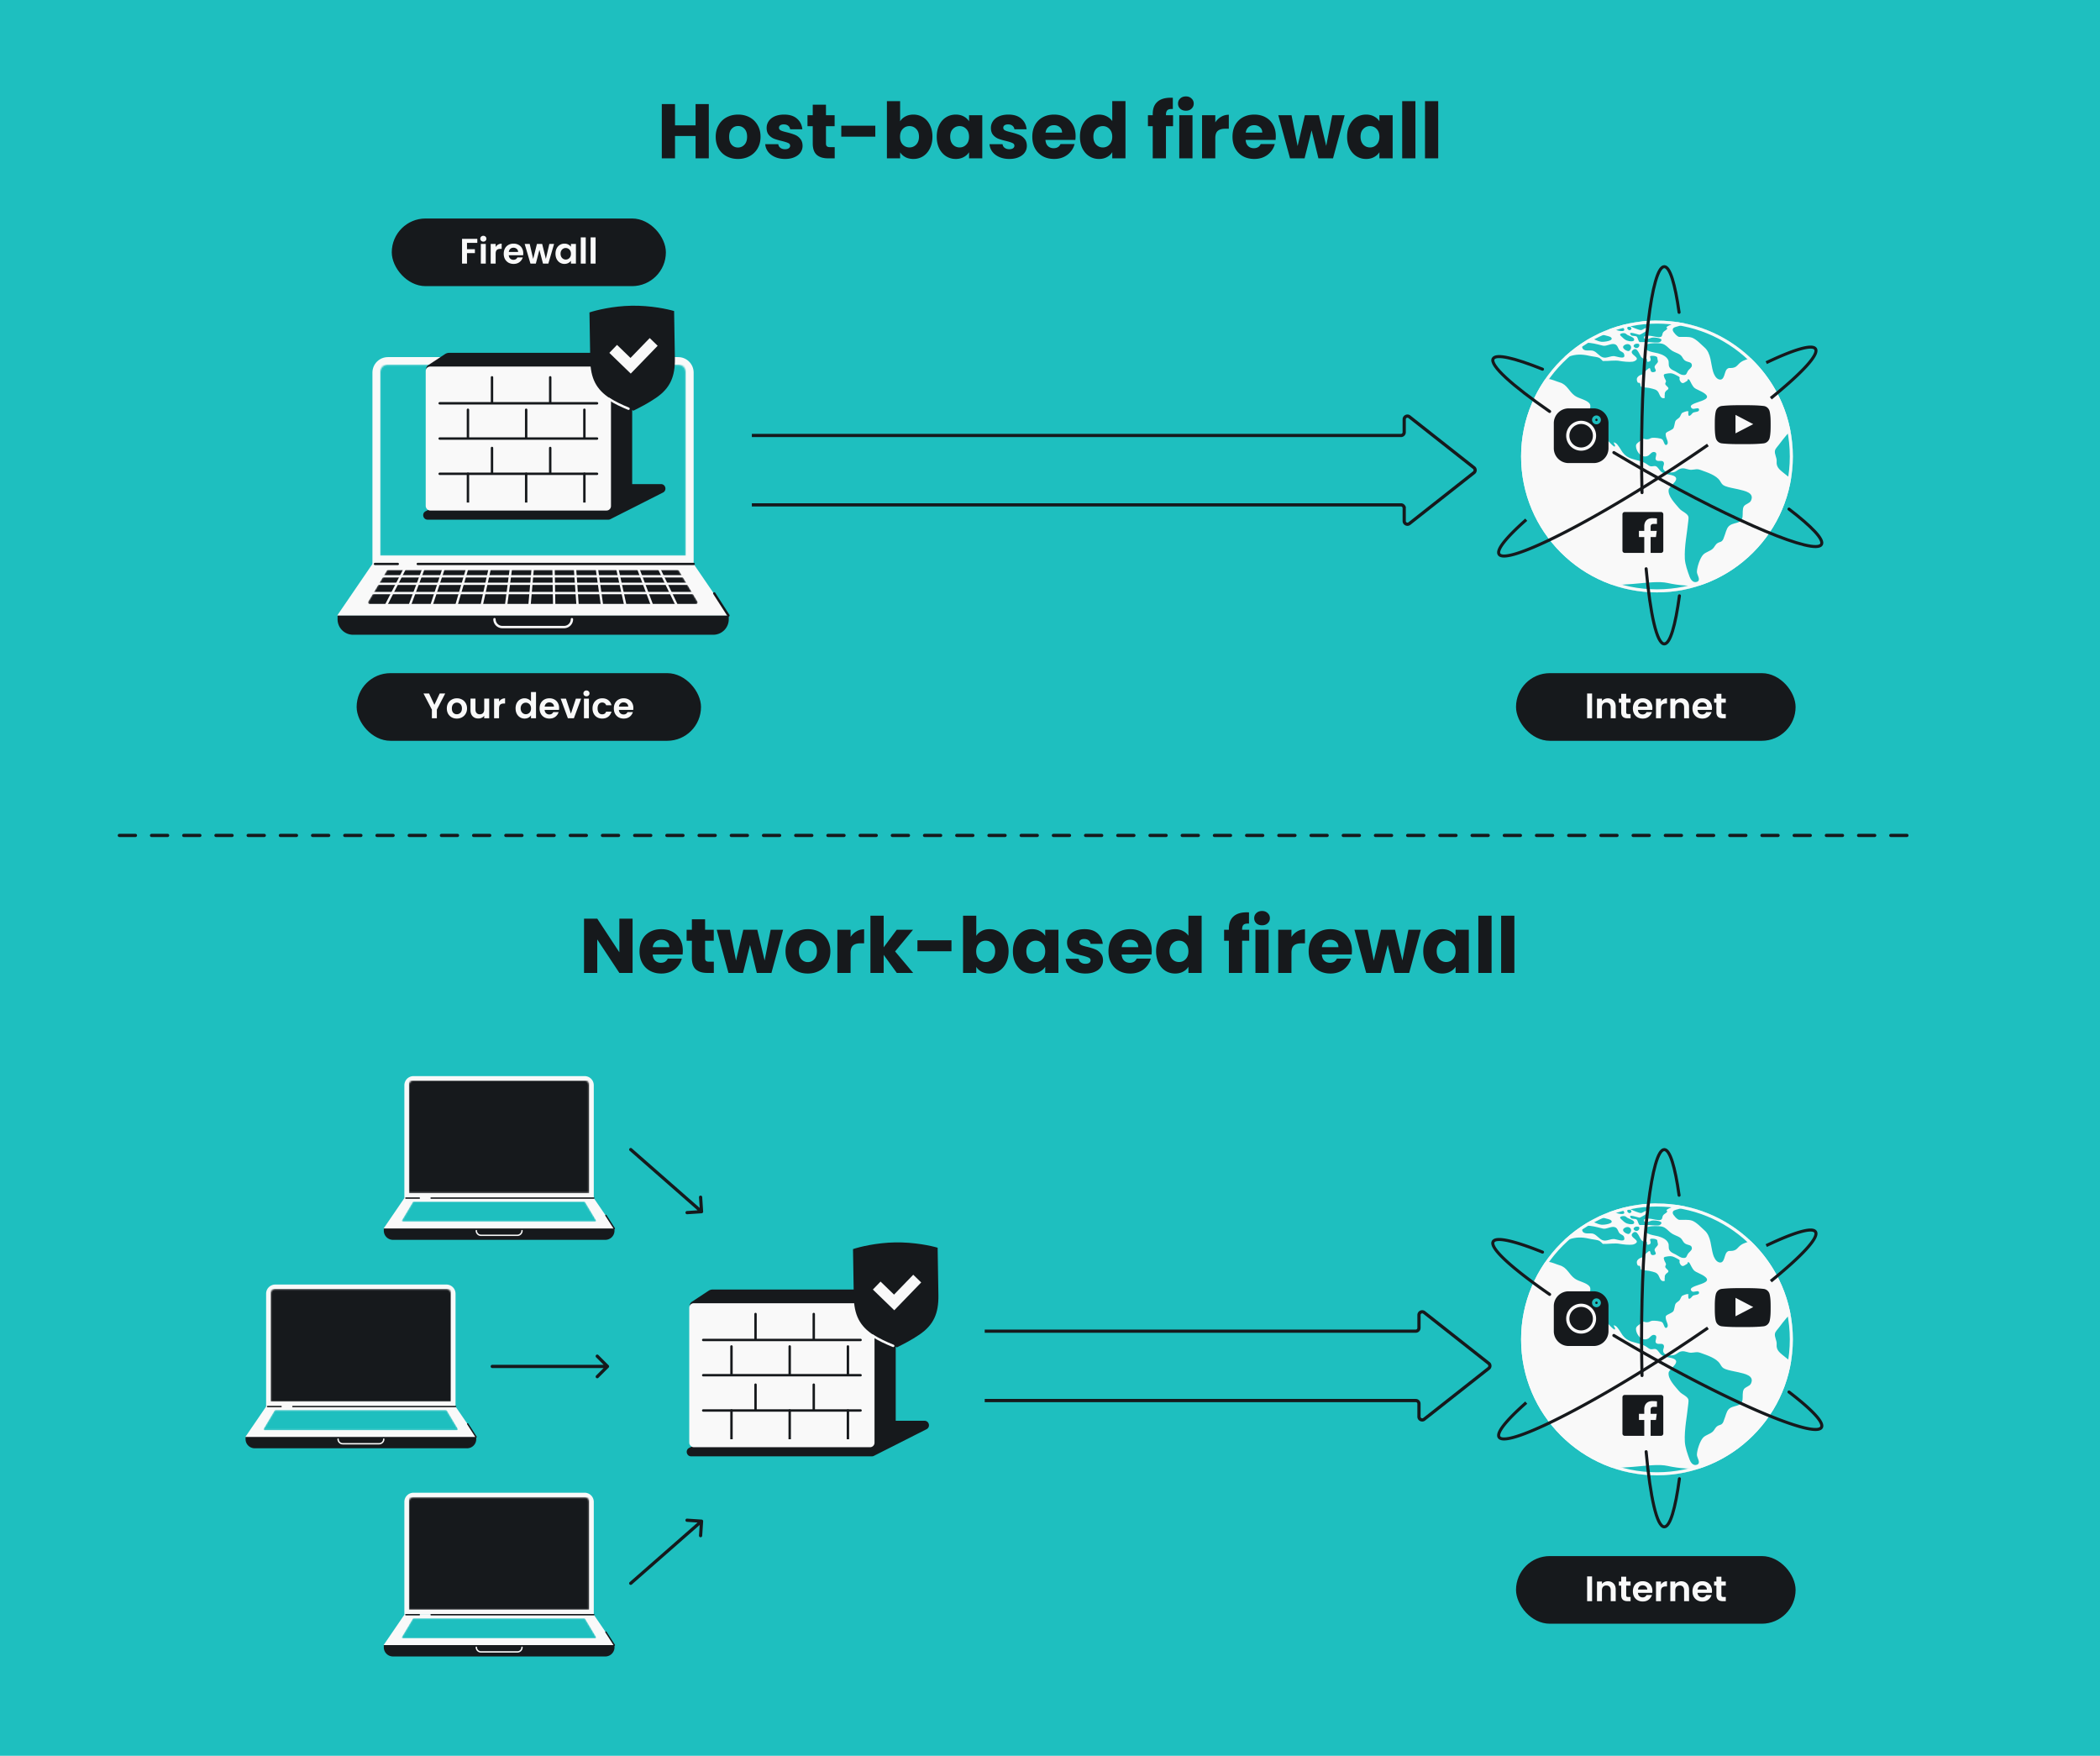 <svg width="1304" height="1090" fill="none" xmlns="http://www.w3.org/2000/svg"><path fill="#1EBFBF" d="M1304 1090H0V0h1304z"/><path d="M209.614 381.901h242.912v2.539a9.62 9.62 0 0 1-9.621 9.621h-223.67a9.62 9.62 0 0 1-9.621-9.621v-2.539Z" fill="#16191C"/><path d="M307.046 384.397v0a4.892 4.892 0 0 0 4.892 4.892h38.314a4.892 4.892 0 0 0 4.891-4.892v0" stroke="#F9F9F9" stroke-width="1.456" stroke-linecap="round"/><path d="M231.263 231.312c0-5.313 4.307-9.62 9.621-9.62h180.219c5.313 0 9.621 4.307 9.621 9.62v118.806H231.263V231.312Zm-21.872 150.809h243.188l-21.854-32.003H231.264l-21.873 32.003Z" fill="#F9F9F9"/><mask id="a" style="mask-type:alpha" maskUnits="userSpaceOnUse" x="228" y="353" width="206" height="23"><path d="M420.748 353.796h-179.73c-.368 0-.708.192-.896.507l-11.47 19.154a1.045 1.045 0 0 0 .897 1.582h202.658c.812 0 1.313-.885.897-1.581l-11.46-19.154a1.044 1.044 0 0 0-.896-.508Z" fill="#1EBFBF"/></mask><g mask="url(#a)"><path d="M420.748 353.796h-179.73c-.368 0-.708.192-.896.507l-11.47 19.154a1.045 1.045 0 0 0 .897 1.582h202.658c.812 0 1.313-.885.897-1.581l-11.46-19.154a1.044 1.044 0 0 0-.896-.508Z" fill="#16191C"/><path d="m408.767 352.024 12.17 25.226h-15.489l-9.515-25.226h-12.835l5.532 25.226h-14.604l-3.541-25.226h-13.498l1.77 25.226h-14.604l-.443-25.226h-12.834l-2.213 25.226h-14.605l3.32-25.226h-13.056l-5.311 24.12H283.3l7.081-24.12h-14.604l-7.966 24.12h-13.498l9.014-24.12m-11.449 0-12.391 24.12" stroke="#F9F9F9" stroke-width="1.456" stroke-linecap="round"/><path d="M429.567 357.778H230.414l-4.647 4.646h209.332l5.753 5.754H227.758" stroke="#F9F9F9" stroke-width="1.456" stroke-linecap="round"/></g><path d="M430.724 350.118h-171.3m-26.576 0h14.142m196.516 18.255 8.833 13.739" stroke="#16191C" stroke-width="1.456" stroke-linecap="round"/><mask id="b" style="mask-type:alpha" maskUnits="userSpaceOnUse" x="236" y="226" width="190" height="119"><path d="M236.058 231.136a4.81 4.81 0 0 1 4.811-4.81h180.2a4.81 4.81 0 0 1 4.811 4.81v113.828H236.058V231.136Z" fill="#1EBFBF"/></mask><g mask="url(#b)"><path fill="#1EBFBF" d="M236.058 226.326H425.88v118.638H236.058z"/></g><circle cx="1028.9" cy="283.386" r="84.373" fill="#F9F9F9"/><mask id="c" style="mask-type:alpha" maskUnits="userSpaceOnUse" x="944" y="199" width="170" height="169"><circle cx="1028.9" cy="283.385" r="84.373" fill="#fff"/></mask><g mask="url(#c)" fill="#1EBFBF"><path d="M1314.98 340.05c-.38-1.485-1.97-.127-2.76-.382-1.5-.551-1.03-1.781-2.16-2.502-.28-.17-2.39-1.316-1.59.296.47.934 1.22 1.994 1.45 2.928.19.848-.51 1.527-.14 2.333 1.5 3.267 2.72-.255 3.51-1.23.42-.552 1.92-.382 1.69-1.443Zm-6.23 4.667c-2.25-.637-8.48 3.818-4.4 4.963 2.39.679 2.06-.509 3.18-2.036.38-.509 3-2.545 1.22-2.927Zm-27.68-33.981c-.42-.679-1.45-1.018-1.87-1.655-.28-.424.09-1.315-.05-1.442-.32-.382-1.12-.424-1.26-.552.23.297-1.41-1.4-1.13-1.272-1.59-.849-6.83-2.885-8.66-2.164-4.4 1.74-1.87-.424-5.1-1.612-.47-.17-2.77-.891-2.67.17.04.297 1.78 1.23 2.15 1.612.19.17 1.27 1.23 1.27 1.273.14.127.18.509.65.763.42.255 1.45.17 1.97.297.84.255 2.71.891 3.14 1.527.32.467-.43 1.273-.52 1.231.14.127.7.551.89.721-.28-.255 3.98 1.23 3.75 1.315 1.54-.085 1.45-1.57 3.18-1.23.8.169 1.45 1.442 2.48 1.824 2.06.806 2.72.763 1.78-.806Zm-28.56-21.891c-.43-.254-2.95-1.018-1.6.17.85.552 3.14 4.964 3.19 1.952.04-.849-.8-1.612-1.59-2.122Zm-2.16 4.964c1.03 1.103 4.54 3.733 5.71 1.442 2.07-3.987-5.61-3.309-5.71-1.442Zm4.87 6.024c-.14-.424-5.01.806-5.1 1.061-.8 1.866-1.78 3.224-1.22 5.26 1.26 4.242.84-.382 1.64-.594.7-.169 1.78 2.333 2.71.891.47-.721-.93-1.867-1.31-2.503-.18-.424.8-.721.52-1.06-.05-.043-.89-.552-.84-.425-.1-.254-1.55.467-1.08-.678.42-.934 5.57.933 4.68-1.952Zm-5.43-16.121c-.52-.085-1.31.043-1.45.552-.38 1.357-.7 5.345 1.54 3.139-.18.17.52-2.333.57-2.164-.1-.636.84-1.272-.66-1.527Zm-1.78-6.151c-.89.594-.94 3.012.66 3.054 1.45 0 .51-3.987-.66-3.054Zm-168.55 26.217c-2.62-.636-5.71-1.018-8.19-1.993-1.97-.806-2.2-1.613-3.28-3.309-2.3-3.479-7.82-5.176-11.85-6.661-2.53-.933-3.28-.297-5.81-.17-2.01.128-3.6-1.06-5.76-.89-2.48.169-3.13 1.951-5.43 2.418-1.73.339-4.45.084-5.62-1.019-2.06-1.909.61-3.733-.56-5.387-.98-1.358-3.56.127-4.68-1.231-.99-1.187 1.26-3.902-.47-4.751-1.88-.933-3.19 1.4-4.12 1.952-2.3 1.399-4.69.381-6.19-1.528-.93-1.188-1.59-2.715-1.63-4.2-.1-1.697 1.54-2.333 2.95-3.521 1.17-.933 1.59-1.145 1.96-1.103.47.043.89.509 2.53.297 1.5-.169.99-.679 2.81-.891 1.22-.127 4.92.17 6 .934 1.12.806 1.35 4.581 2.99 3.266 1.27-1.06-.28-3.563-.56-4.794-.61-2.757-.14-2.545 2.53-3.945 2.06-1.061 2.15-1.188 2.62-3.224.66-3.012.42-2.8 2.67-4.455 1.31-.975 1.13-2.29 2.25-3.309.28-.212 2.81-1.145 3.28-1.018 1.54.425-.14.594.47 1.315.18.213-.33 1.4.51 1.57.85.17 1.83-1.527 2.34-1.867 1.22-.721 4.22-.339 3.8-2.163-.38-1.612-3.33.424-4.45-.594-4.97-4.497 20-4.115 4.03-11.369-2.63-1.188-2.86-1.443-4.27-3.903-.18-.297-1.26-2.631-1.54-2.673-1.69-.424-.19.382-1.22.933-1.5.806-2.86 2.503-4.26.085-.8-1.4-.23-1.782-.33-2.206-.05-.297-.37-.594-1.73-1.273-2.2-1.145-3.14-1.612-5.34-1.315-3.09.424-3.09.637-2.44 2.546.47 1.272.89 1.357 1.03 2.418.1.594-.65.848-.42 1.782.14.551 1.22 1.315 1.69 1.951.14.17.23.382.23.552-.04 1.018-1.17 1.103-1.68 1.909-1.03 1.654-.28.721-.66 2.799-.14.807.61 1.273-.51 1.443-2.16.339-2.77-2.8-3.38-3.691-.65-.976-1.31-1.442-2.2-1.739-.84-.34-1.87-.509-3.18-.849-.23-.085-.8-.127-1.5-.212-1.45-.17-3.42-.382-3.7-.551-.89-.594-.28-1.316-.8-2.122 0-.042-.04-.042-.04-.084-.1-.128-.19-.213-.33-.255-.42-.17-.89.17-1.12-.339-.28-.509-.43-.976-.47-1.4-.19-1.315.56-2.291 2.01-3.055.14-.085 2.11-.721 2.11-.636.09-.127.56-1.146.42-1.061.33-.297 2.76-2.884 3.37-2.672.89.339 0 2.842 2.44 2.503 2.85-.382.47-2.291.65-3.309.24-1.4 1.92-2.037 2.11-3.352 0 .043-.56-2.672-.47-2.588-.84-.975-3.84-1.145-4.4-.594-.42.425 1.45 2.758-.8 3.352-1.96.509-.42-1.23-1.73-2.164-.79-.551-1.22.467-1.26.467-.38-.212-.8-.382-1.41-.849-.7-.551-1.31-2.29-2.15-3.605-.89-1.485-1.97-2.461-3.56-.891-1.41 1.4.23 2.545 1.5 3.606 1.21 1.06 2.06 2.036-.52 3.181-.23.085-.51.17-.89.255-2.15.339-6.18-.127-7.82-.424-3.32-.679-7.07.127-10.77 0 .094 0-1.592-1.612-2.014-1.867-1.264-.679-3.653-.806-5.011-1.103-4.73-1.061-8.195-1.527-12.878-.17-7.259 2.079-14.425-.381-21.964-1.23-3.841-.424-7.259.339-10.725 1.485-.89.297-2.997.424-2.669 1.739.234.934 2.482 1.018 3.044 1.612 2.201 2.334-1.358 1.061-.937 2.927.234 1.103 2.482.764 2.716 1.994.422 2.461-5.807 2.037-4.355 4.921.515 1.019 5.807 3.522 7.025 3.776 1.967.424 4.027-.212 5.76-.721 2.435-.721 5.433-2.291 8.055-2.206 2.154.042 5.105 1.527 7.212 2.121 4.73 1.4 5.62 5.558 9.366 8.273 2.436 1.739 6.885 2.418 8.898 4.539 1.265 1.357.609 2.885.422 4.836-.187 1.909-.89 4.158 0 5.855.843 1.612 2.529 3.224 4.121 4.751.749.721 1.405 1.4 2.014 2.036 1.358 1.528 8.34 10.012 9.32 9.546 1.17-.594-2.3-3.649.51-2.207 1.55.807 3.38 4.455 4.41 5.812 1.64 2.164 3.32 3.14 5.38 3.861 1.5.509 3.19.891 5.2 1.485 1.83.551 2.72.848 4.26 1.824.8.509 1.5 1.188 2.39 1.442 1.03.297 2.44-.381 3.42 0 1.4.552 2.2 2.715 3.61 3.649 1.96 1.315 3.88 1.315 5.99 1.824 7.54 1.867-1.41 6.618-1.69 9.163-.46 4.031 3.94 8.358 6.47 11.412 1.31 1.612 2.76 2.037 4.35 3.352 1.88 1.527 1.59 2.418 1.41 4.454-.75 7.636-2.53 15.866-2.16 23.545.19 3.564 1.74 7.848 3 11.285.61 1.612 2.11 3.86 4.45 3.096 2.9-.975 0-4.327.05-6.236.04-2.8 1.92-8.697 3.98-10.733 1.54-1.527 4.16-2.079 5.76-3.521 1.59-1.442 1.5-2.8 3.51-3.818 1.22-.594 1.87-.382 2.72-1.527.51-.679.7-1.655 1.03-2.418.74-1.74 1.26-4.497 2.52-5.982 2.81-3.224 8.06-1.188 8.81-6.109.28-1.909-.24-4.794.79-6.491.94-1.527 3.61-1.866 4.41-3.521 2.43-5.006-3.89-6.151-7.78-7.085Zm-32.78-79.713c-1.78-1.018-1.68-2.375-3.14-3.606-.42-.382-.98-.679-1.59-.975-1.17-.552-2.48-1.019-3.46-1.613-1.74-1.018-3.1-2.8-4.78-3.818-.52-.297-1.08-.551-1.64-.678-1.83-.425-9.65-.764-10.26 1.272-.09.17-.14.382-.18.552-.71 3.012 5.85 3.563 7.96 4.157 2.62.764 5.24 1.867 6.32 4.243.56 1.23 0 2.884.61 4.115.79 1.612 2.11 1.994 3.79 2.842 1.03.509 2.34 1.485 3.56 1.951.24.085.52.17.7.213 2.95.509 2.49-.849 3.61-2.546.56-.848 2.34-2.036 2.39-3.139.14-2.461-2.25-2.036-3.89-2.97Zm-29.78-10.69c-1.74-.297-3.7 1.4-1.6 2.46 2.35 1.188 3.8-2.46 1.6-2.46Zm-7.97.721c-3.32 1.824 2.02 4.624 2.81 3.648 2.53-2.036.33-5.345-2.81-3.648Zm-.56 5.472c-.37-.975-2.01-1.315-2.67-2.036-1.03-1.145-1.12-3.139-2.81-3.776-2.29-.891-5.148 1.315-7.49.849-2.435-.509-14.751-4.455-12.878 1.273.89 2.672 4.777 1.23 6.79 1.909 2.342.806 3.747 3.393 5.995 4.072 2.435.721 4.683-1.018 7.213-.763 1.78.212 7.54 2.63 5.85-1.528Zm-8.15-10.224c-.979-.806-6.178-1.654-7.77-2.248-1.733-.679-1.967-.849-3.606-.509-.609.127-4.777 1.697-2.295 2.63 2.389.891 5.386 2.715 7.915 2.97 1.92.169 8.286-.764 5.756-2.843Zm-1.073-4.539c-.281-2.63-6.275-.339-4.73 1.23 1.124.891 4.917.467 4.73-1.23Zm15.453 5.473c-.42-1.018-3-1.782-3.93-2.291-.94-.552-1.13-1.188-2.48-1.188-.94 0-3.19.467-1.69 1.782 1.17 1.06 2.2 2.248 3.65 2.8 1.41.551 5.39 1.188 4.45-1.103Zm31.8-14.891c-2.67-.679-5.48-1.188-8.2-1.654-3.09-.552-5.47.127-8.57.678-3.04.552-6.13 1.061-9.17 1.612-1.5.255-3.33.043-2.67 1.4 1.49 3.097 10.25.51 10.86 1.74.8 1.527-5.43 1.612-5.85 1.569-2.72-.339-4.97-2.078-7.4-2.715-1.27-.339-5.95.297-5.67 1.909.33 1.867 4.68 3.649 6.42 4.243 1.07.339 2.06.848 3.09.721.79-.085 3.09-2.036 3.65-1.061.8 1.358-4.12 3.903-4.92 3.988-.51.043-7.44-2.673-5.34.085.8 1.061 2.77.339 3.7 1.103.75.594 1.03 3.351 1.97 3.351h5.29c1.27 0 6.14.722 7.12 0 3.51-2.418-3.32-3.054-5.06-2.715-1.17.255-4.12 1.994-4.77.212-.66-1.824 2.57-1.442 3.65-1.4 1.64.085 5.29 1.273 6.7.722 1.21-.467.79-1.74 1.54-2.885.56-.849 2.02-1.273 2.44-2.164.14-.297-.33-.975-.47-.933.65-.764 2.15-1.358 3.61-1.994 1.96-.891 8.33-2.885 9.69-4.285 1.17-1.357 0-1.103-1.64-1.527Zm-38.07 8.57c-1.03-1.74-6.89-1.019-5.06.763 1.12.594 6.6 1.824 5.06-.763Zm2.29.254c.7 1.018 2.06 1.061 2.39-.127.42-1.485-3.42-1.952-2.39.127Zm88.75-5.769c-.05-4.2-26.42-5.091-30.49-4.412-6.09.975-13.91.89-18.78 4.327-2.76 1.951-4.64 3.181-8.01 4.157-1.64.509-3.7.679-3.37 2.588.19 1.061 2.81 4.03 4.07 4.073 2.44.085 5.72-.34 8.01.509 2.67 1.018 5.58 4.2 7.64 6.024 4.16 3.648 3.84 10.266 5.33 15.06.52 1.655 1.64 4.242 3.75 4.794 3.42.891 3.14-4.667 4.73-6.279 1.27-1.315 2.06-.594 3.79-.933 1.78-.382 2.25-.933 3.42-2.164 2.06-2.248 4.12-2.715 7.22-3.733 4.07-1.357 8.24-7.254 7.49-11.369-.47-2.631-3.89-5.6-1.92-7.933 1.4-1.528 7.12-2.334 7.12-4.709Zm206.48 22.866c-3.47-1.146-6.28-2.843-9.51-1.358-3.18 1.443-6.13 1.612-9.98.976-3.6-.594-4.68-3.691-7.77-5.176-3-1.442-7.87-.551-11.05-.551-1.55 0-2.9-.17-4.22.466-1.82.891-2.15 2.758-4.45 3.012-1.26.128-4.26-.636-5.47-1.06-2.67-1.018-1.64-2.418-3.47-3.903-.8-.636-3.89-1.273-4.82-1.188-2.3.212-2.16 2.291-4.55 2.291-.93 0-4.21-.976-5.01-1.485-2.99-2.036.38-2.206.56-4.072.33-3.14-5.57-2.588-7.72-2.758-3.33-.255-7.59-1.273-10.87-.848-3.28.424-6.6 2.884-9.46 4.242-.93.467-2.76.976-3.51 1.697-1.26 1.23-1.12 2.291-2.86 3.309-.98.594-3.09 1.824-4.31 1.866-1.92.085-2.85-1.272-4.77-1.145-1.27.085-3.84 1.273-4.87 1.909-.52.297-1.08.297-1.5.764-.75.806-.14 2.333-1.36 2.884-1.36.594-3.7-.848-5.1-.933-2.49-.127-2.25 1.23-4.22 1.994-2.57.976-5.95.085-8.57 1.188-3.37 1.442-6.13 4.963-9.69 5.939-1.08.297-2.58.552-3.37-.764-1.46-2.46 2.76-1.696 3.84-2.715 1.87-1.781-1.97-3.012-4.27-3.86-.32-.127-.61-.255-.89-.339-2.52-1.103-7.07-4.158-9.83-4.285-3-.127-7.03 3.478-9.37 4.794-1.45.806-2.67 1.484-3.79 2.333-.8.551-1.5 1.23-2.2 2.036-1.59 1.782-6.46 5.388-6.7 7.764-.09.891 1.45 3.224 2.34 3.69 2.02 1.103 2.67-.763 4.64-.509 2.43.34 2.86 6.491 6.65 2.928.66-.637 1.64-3.267 1.73-4.115.19-1.528-1.07-2.928-.51-4.37.23-.594 1.96-2.418 3.74-3.521 1.46-.934 2.86-1.358 3.47-.34.05.043.05.128.09.17.66 2.164-7.35 4.964-1.64 7.042 1.13.425 4.13-1.018 4.97.297 1.17 1.782-2.62 1.443-3.33 2.121-.98.976-.18 2.164-1.68 3.14-1.55 1.018-4.17 1.866-6 2.376-2.71.763-5.71-.297-8.43.212-2.71.509-5.34 2.715-7.4 4.242-1.35.976-3.27 2.036-3.65 3.691-.42 2.036 2.25 3.648.75 5.557-1.08 1.358-2.81.297-4.36.934-1.77.721.22 4.242 1.58 5.981 1.68 2.206 3.81 1.74 5.64 0 1.35-1.315.28-3.648 1.96-5.133 1.03-.933 3.61-2.079 4.97-2.291 2.9-.467 2.95 1.188 4.49 2.758.57.594 3.33 3.054 4.12 3.139 4.36.424-1.87-5.261-2.06-6.448-.09-.467.19-1.867.71-2.122 1.26-.593.98.17 1.68.891.85.849 1.59 2.588 2.53 3.606 1.31 1.485 3.7 6.194 5.43 6.321 1.74.128 1.22-2.163 2.67-1.951 1.22.17 1.88 2.757 3.7 3.139 1.6.297 3.33-.848 4.97-.551 2.34.466 3.6 2.842 2.39 4.751-1.46 2.249-6.19 1.23-8.9.764-1.55-.255-3.84-1.018-5.39-.891-2.43.212-2.71 2.121-5.43 1.612-1.64-.297-4.4-1.315-5.81-2.206-2.01-1.23-.65-.721-1.31-2.545-.61-1.655-.19-1.273-2.25-1.4-2.06-.128-4.31.254-6.37.381-4.59.297-8.89.764-11.84 4.158-1.78 2.036-3.42 4.2-5.06 6.363-.75 1.019-2.06 2.249-2.34 3.521-.47 2.122 1.26 4.412 1.03 6.703-.38 4.073 2.48 5.558 5.71 8.273 3 2.503 4.92 3.139 8.85 3.097 1.45 0 2.67-.043 4.03-.467 1.4-.424 2.72-1.739 4.31-1.485.98.17 2.25 1.57 3.28 1.952 2.2.806 1.87-.467 2.62 1.782.47 1.484 0 3.054.61 4.539.51 1.273 1.64 2.588 2.34 3.733 2.25 3.564 1.78 4.539 1.08 8.315-.61 3.182 1.49 4.624 2.24 7.636.38 1.527-.04 3.012.75 4.497.66 1.273 2.06 2.503 3 3.691 2.39 2.927 3.14 4.497 7.17 4.624 4.44.127 5.52-.339 7.82-3.564.93-1.315 1.4-2.078 1.73-3.606.47-2.036.47-1.866 1.97-3.224 1.73-1.612.89-1.866 1.31-3.86.32-1.612 1.21-2.249 2.43-3.436 2.44-2.376 2.86-4.243 2.11-7.679-.28-1.23-1.26-2.121-1.59-3.267-.56-2.036.42-2.545 1.68-3.86 2.25-2.333 5.76-4.412 7.08-7.339.65-1.443 1.03-3.988-.38-5.218-1.73-1.485-4.73-.594-6.88-2.037-2.63-1.739-4.31-2.757-5.62-5.472-.38-.806-4.83-8.909-4.27-9.249.47-.254 6.14 5.728 6.75 6.491 2.06 2.588 3.14 7.594 7.44 7.594 2.44 0 7.54-1.782 9.28-3.055 2.53-1.824 3.84-6.49.04-8.315-2.29-1.103-2.01.722-4.02 1.019-2.16.297-2.86-1.57-3.84-3.225-.57-.975-2.16-2.842 0-3.139 1.31-.17 2.71 2.758 4.16 3.139 1.64.425 3-.339 4.64.34 2.3.891 2.25 1.442 5.01 1.442 4.45 0 6 1.061 9.04 4.412 2.06 2.249 3.33 5.091 4.82 7.679 1.92 3.266 3.19 5.685 5.44 1.57 1.73-3.14 2.95-4.455 5.9-6.661 1.31-.976 2.85-2.715 4.45-3.309 2.06-.806 2.29-.254 3.37 1.612 1.17 2.079.84 2.164 2.9 3.139.7.34 1.36-.212 2.16.382.6.467.93 2.291 1.07 2.885.71 2.885.56 5.261 2.63 7.848.74.934 1.96 2.8 3.27 1.485.99-1.018-1.17-3.479-1.82-4.327-.56-.721-3.05-2.63-.94-3.224 1.92-.552 2.34 2.842 4.03 3.097 2.85.382 6.13-5.176 4.49-7.382-.89-1.23-3.41-1.145-3.56-2.927-.18-2.63 3.28-.849 4.59-.891 2.58-.042 7.54-3.521 8.95-5.26 1.45-1.782 2.2-6.194 1.64-8.485-.42-1.782-2.02-2.63-1.55-4.539.52-2.037 2.67-2.419 4.64-1.443 1.64.764 1.92 3.14 3.51 3.521 3.94.934.38-3.097.24-3.945-.19-1.188.56-3.012 1.78-3.733 1.45-.849 3.55.169 5.01-.509 2.15-1.019 4.3-5.982 4.87-8.103.28-1.018.32-2.927-.1-3.903-.75-1.782-3.51-1.909-3.09-3.861.42-1.994 4.73-4.666 6.79-5.006 3.56-.594 6.47.637 9.56-1.145 1.12-.679 7.91-5.854 8.85-1.824.61 2.757-6.14 4.666-6.61 7.551-.37 2.418 1.22 7.127 4.17 5.303 2.62-1.612 4.78-5.006 5.29-7.721.61-3.351 3.38-3.012 6.75-4.2 1.73-.594 3.42-1.612 5.2-2.036 1.03-.255 2.38.042 3.32-.297 1.59-.594 6.37-4.921 6.98-6.406 1.45-3.267-5.71-4.285-8.24-5.133Zm-142.23 39.241c-1.83.933-6.56-1.018-8.66-1.188-3.33-.254-6.84.085-4.87-3.86.79-1.612 1.21-1.952 3.18-2.291 1.5-.255 5.15-.382 5.67 1.358.61 1.781 8.85 3.86 4.68 5.981Zm10.07 4.709c-3.05 0-2.53-3.86-3.51-5.769-1.13-2.122-3.1-5.176 1.12-5.431 1.59-.127 2.72.891 3.37 2.206.19.34.33.679.42 1.061.24.721.38 1.485.42 2.164.19 1.909 1.41 5.769-1.82 5.769Zm-.42 50.526c-1.92 2.037-2.81 3.224-3.09 5.982-.19 2.163.46 6.533 4.16 4.666 1.97-.975 2.3-5.09 2.72-6.915.42-1.866-.75-6.957-3.79-3.733Zm57.69-14.042c-.18-.085-6.69-3.691-4.68-.721 1.08 1.57 8.24 10.097 8.9 4.539.23-1.994-2.39-2.757-4.22-3.818Zm5.86 5.515c-.75 2.588 5.29 4.455 6.98 2.927 3.51-3.139-5.77-5.769-6.98-2.927Zm10.44-9.206c-.28-1.272.66-3.054-.84-3.86-2.16-1.146-2.48 1.103-3.14 2.375-.66 1.316-1.03 2.037-2.48 2.843-.89.509-4.12.763-2.62 2.503 1.45 1.654 4.49 5.006 7.3 3.988 1.08-.382 2.01-2.97 2.34-3.818.75-2.079-.14-1.994-.56-4.031Zm39.53 29.4c-.71-3.649-5.16-5.006-7.82-7.679-1.22-1.23-2.11-3.945-3.61-4.751-4.03-2.164-1.83 2.503-3.89 3.563-3.37 1.739-3.56-3.776-4.21-4.751-1.74-2.503-5.06-.34-6.51.975-2.02 1.782-3.47 1.146-5.48 2.334-1.55.891-2.11 3.266-4.03 3.988-1.54.551-4.26 1.018-5.43 2.036-1.55 1.357-.47 3.224.05 5.091.51 1.994.74 4.709 1.78 6.533 1.17 2.079 2.48 1.654 4.87 1.654 2.1 0 3.27-.042 5.1-.721 2.53-.976 3.89-2.715 6.7-1.612.98.382 1.78 1.442 2.81 1.697.93.254 1.5-.17 2.24-.085 3.66.297 2.07 2.164 4.45 4.285 2.67 2.376 8.39.679 10.31-1.57 2.81-3.224 3.51-6.83 2.67-10.987Z"/><path d="M1111.73 361.937c-16.99-3.288-14.8 0-35.63 0-13.28 1.009-25.75 3.288-40.55 0-10.62-2.36-27.95 3.837-54.806 0-26.854-3.836-18.633.549-46.036-4.383-27.402-4.933-30.691 18.085-10.961 20.826 19.73 2.74 125.503 3.835 252.103 4.383 126.6.548 134.27-13.153 124.41-17.538-9.87-4.384-46.04 2.741-65.22-3.288-19.18-6.028-46.59 8.221-70.7 0-24.11-8.22-35.62 3.288-52.61 0Z"/></g><path d="M1112.33 283.387c0 46.076-37.35 83.429-83.43 83.429-46.078 0-83.431-37.353-83.431-83.429 0-46.077 37.353-83.43 83.431-83.43 22.22 0 42.4 8.683 57.36 22.843 16.05 15.207 26.07 36.727 26.07 60.587Z" stroke="#F9F9F9" stroke-width="1.887"/><path d="M957.817 229.193c-17.388-6.973-28.838-9.665-30.618-6.521-2.266 4.005 11.659 16.581 35.049 32.773m148.622 60.597c14.16 10.851 21.88 18.909 20.15 21.968-3.84 6.776-52.57-13.551-108.86-45.4-6.9-3.91-13.6-7.811-20.04-11.66" stroke="#16191C" stroke-width="1.887" stroke-linecap="round"/><path d="M1042.84 369.88c-2.5 18.567-5.79 29.859-9.4 29.859-4.61 0-8.69-18.313-11.27-46.644m20.46-159.191c-2.47-17.67-5.68-28.353-9.19-28.353-7.79 0-14.1 52.425-14.1 117.094 0 7.938.09 15.691.27 23.186" stroke="#16191C" stroke-width="1.887" stroke-linecap="round"/><path d="M1096.77 225.143c17.15-8.148 28.57-11.606 30.56-8.552 2.3 3.547-8.6 15.146-27.74 30.644m-151.859 75.397c-12.228 10.818-18.662 18.655-16.842 21.459 4.238 6.53 51.649-16.717 105.891-51.925a945.044 945.044 0 0 0 23.74-15.914" stroke="#16191C" stroke-width="1.887"/><path d="M1098.88 255.444c-.42-1.845-1.93-3.206-3.75-3.409-4.3-.48-8.65-.483-12.98-.48-4.34-.003-8.69 0-12.99.48-1.82.203-3.33 1.564-3.75 3.409-.61 2.626-.61 5.494-.61 8.199 0 2.704 0 5.571.6 8.198.43 1.844 1.93 3.205 3.75 3.408 4.3.481 8.65.483 12.99.481 4.33.002 8.69 0 12.99-.481 1.81-.203 3.32-1.564 3.75-3.408.6-2.627.6-5.494.6-8.198 0-2.705.01-5.573-.6-8.199Zm-21.22 13.582v-11.47c3.68 1.918 7.33 3.823 11.03 5.753-3.69 1.912-7.34 3.806-11.03 5.717Zm-88.057-15.497H974.03c-5.069 0-9.192 4.123-9.192 9.192v15.574c0 5.068 4.123 9.192 9.192 9.192h15.574c5.068 0 9.191-4.124 9.191-9.192v-15.574c0-5.069-4.123-9.192-9.192-9.192Zm-7.786 26.264c-5.12 0-9.285-4.165-9.285-9.285s4.165-9.285 9.285-9.285c5.119 0 9.285 4.165 9.285 9.285s-4.166 9.285-9.285 9.285Zm9.507-16.381a2.746 2.746 0 0 1-2.744-2.743 2.747 2.747 0 0 1 2.744-2.744 2.747 2.747 0 0 1 2.744 2.744 2.746 2.746 0 0 1-2.744 2.743Zm-9.507-.199c-4.022 0-7.295 3.273-7.295 7.295s3.273 7.294 7.295 7.294 7.294-3.272 7.294-7.294-3.272-7.295-7.294-7.295Zm9.507-3.297a.754.754 0 0 0 0 1.506.754.754 0 0 0 0-1.506Zm40.106 57.95h-22.57c-.78 0-1.4.626-1.4 1.401v22.573c0 .774.62 1.401 1.4 1.401h12.15v-9.827h-3.31v-3.83h3.31v-2.824c0-3.277 2-5.063 4.92-5.063 1.41 0 2.61.105 2.96.151v3.425l-2.03.001c-1.59 0-1.9.756-1.9 1.864v2.445h3.8l-.5 3.83h-3.3v9.827h6.47c.77 0 1.4-.628 1.4-1.4v-22.574c0-.774-.63-1.4-1.4-1.4Zm-734.433-17.037a2.776 2.776 0 0 1 1.254-.299h112.166c2.925 0 3.864 3.937 1.255 5.257l-32.685 16.536a2.783 2.783 0 0 1-1.254.299H265.567c-2.924 0-3.864-3.937-1.254-5.258l32.684-16.535Z" fill="#16191C"/><path d="M276.348 219.816a4.632 4.632 0 0 1 2.547-.764h110.881a2.778 2.778 0 0 1 2.778 2.779v84.098a4.63 4.63 0 0 1-2.106 3.882l-10.274 6.681a2.778 2.778 0 0 1-1.747.44l-98.757-8.308a2.78 2.78 0 0 1-2.51-2.325l-12.449-76.852a2.777 2.777 0 0 1 1.214-2.764l10.423-6.867Z" fill="#16191C"/><rect x="264.349" y="227.567" width="115.047" height="89.389" rx="2.778" fill="#F9F9F9"/><path d="M273.019 250.366h97.707m-97.707 21.885h97.707m-97.707 21.885h97.707" stroke="#16191C" stroke-width="1.5" stroke-linecap="round"/><path d="M306.259 234.258a.75.75 0 0 0-1.5 0h1.5Zm0 16.02v-16.02h-1.5v16.02h1.5Zm36.152-16.02a.75.75 0 1 0-1.5 0h1.5Zm0 16.02v-16.02h-1.5v16.02h1.5Zm-36.152 27.838a.75.75 0 0 0-1.5 0h1.5Zm0 16.02v-16.02h-1.5v16.02h1.5Zm36.152-16.02a.75.75 0 1 0-1.5 0h1.5Zm0 16.02v-16.02h-1.5v16.02h1.5Zm-51.089-39.745a.75.75 0 0 0-1.5 0h1.5Zm0 17.86v-17.86h-1.5v17.86h1.5Zm0 21.885a.75.75 0 0 0-1.5 0h1.5Zm0 17.86v-17.86h-1.5v17.86h1.5Zm36.152-57.605a.75.75 0 0 0-1.5 0h1.5Zm0 17.86v-17.86h-1.5v17.86h1.5Zm0 21.885a.75.75 0 1 0-1.5 0h1.5Zm0 17.859v-17.859h-1.5v17.859h1.5Zm36.153-57.604a.75.75 0 0 0-1.5 0h1.5Zm0 17.86v-17.86h-1.5v17.86h1.5Zm0 21.885a.75.75 0 1 0-1.5 0h1.5Zm0 17.859v-17.859h-1.5v17.859h1.5Z" fill="#16191C"/><path fill-rule="evenodd" clip-rule="evenodd" d="M392.249 189.795c-11.772.192-22.382 2.858-26.215 4.167l.481 29.429c.185 11.328 3.571 18.398 12.542 24.092 5.094 3.233 10.177 5.58 12.801 6.791.648.299 1.145.529 1.456.686l.001-.002v.002c.305-.167.795-.413 1.433-.733 2.582-1.297 7.587-3.809 12.572-7.206 8.78-5.984 11.933-13.162 11.748-24.49l-.481-29.429c-3.875-1.183-14.566-3.5-26.338-3.308v.002-.001Z" fill="#16191C"/><path d="M378.186 247.671c3.894 2.472 7.77 4.277 12.103 6.066" stroke="#F9F9F9" stroke-width="1.5" stroke-linecap="round" stroke-linejoin="round"/><path fill-rule="evenodd" clip-rule="evenodd" d="m408.38 214.658-16.715 17.272-13.298-12.87 4.782-4.941 8.357 8.088 11.933-12.331 4.941 4.782Z" fill="#F9F9F9"/><path d="M466.859 270.347h403.084a2 2 0 0 0 2-2v-8.022c0-1.67 1.926-2.604 3.238-1.57l40.045 31.562a2 2 0 0 1 0 3.142l-40.045 31.563c-1.312 1.034-3.238.099-3.238-1.571v-8.022a2 2 0 0 0-2-2H466.859" stroke="#16191C" stroke-width="2"/><rect x="221.454" y="417.898" width="213.841" height="42" rx="21" fill="#16191C"/><path d="m276.457 430.542-5.192 10.01v5.346h-3.08v-5.346l-5.214-10.01h3.476l3.3 7.018 3.278-7.018h3.432Zm7.189 15.554c-1.174 0-2.23-.256-3.168-.77a5.765 5.765 0 0 1-2.222-2.222c-.528-.953-.792-2.053-.792-3.3 0-1.246.271-2.346.814-3.3a5.732 5.732 0 0 1 2.266-2.2c.953-.528 2.016-.792 3.19-.792 1.173 0 2.236.264 3.19.792a5.594 5.594 0 0 1 2.244 2.2c.557.954.836 2.054.836 3.3 0 1.247-.286 2.347-.858 3.3a5.846 5.846 0 0 1-2.288 2.222c-.954.514-2.024.77-3.212.77Zm0-2.684c.557 0 1.078-.132 1.562-.396a3.012 3.012 0 0 0 1.188-1.232c.293-.542.44-1.202.44-1.98 0-1.158-.308-2.046-.924-2.662-.602-.63-1.342-.946-2.222-.946-.88 0-1.621.316-2.222.946-.587.616-.88 1.504-.88 2.662 0 1.159.286 2.054.858 2.684.586.616 1.32.924 2.2.924Zm20.123-9.702v12.188h-3.102v-1.54a4.144 4.144 0 0 1-1.562 1.254c-.631.294-1.32.44-2.068.44-.953 0-1.797-.198-2.53-.594-.733-.41-1.313-1.004-1.738-1.782-.411-.792-.616-1.73-.616-2.816v-7.15h3.08v6.71c0 .968.242 1.716.726 2.244.484.514 1.144.77 1.98.77.851 0 1.518-.256 2.002-.77.484-.528.726-1.276.726-2.244v-6.71h3.102Zm6.119 1.892a4.362 4.362 0 0 1 1.54-1.518c.645-.366 1.378-.55 2.2-.55v3.234h-.814c-.968 0-1.702.228-2.2.682-.484.455-.726 1.247-.726 2.376v6.072h-3.08V433.71h3.08v1.892Zm10.265 4.158c0-1.232.242-2.324.726-3.278.498-.953 1.173-1.686 2.024-2.2.85-.513 1.796-.77 2.838-.77.792 0 1.547.176 2.266.528.718.338 1.29.792 1.716 1.364v-5.786h3.124v16.28h-3.124v-1.804c-.382.602-.917 1.086-1.606 1.452-.69.367-1.489.55-2.398.55a5.232 5.232 0 0 1-2.816-.792c-.851-.528-1.526-1.268-2.024-2.222-.484-.968-.726-2.075-.726-3.322Zm9.592.044c0-.748-.147-1.386-.44-1.914a3.025 3.025 0 0 0-1.188-1.232 3.118 3.118 0 0 0-1.606-.44c-.572 0-1.1.14-1.584.418-.484.279-.88.69-1.188 1.232-.294.528-.44 1.159-.44 1.892 0 .734.146 1.379.44 1.936.308.543.704.961 1.188 1.254.498.294 1.026.44 1.584.44.572 0 1.107-.139 1.606-.418a3.208 3.208 0 0 0 1.188-1.232c.293-.542.44-1.188.44-1.936Zm17.44-.264c0 .44-.03.836-.088 1.188h-8.91c.073.88.381 1.57.924 2.068.542.499 1.21.748 2.002.748 1.144 0 1.958-.491 2.442-1.474h3.322c-.352 1.174-1.027 2.142-2.024 2.904-.998.748-2.222 1.122-3.674 1.122-1.174 0-2.23-.256-3.168-.77a5.663 5.663 0 0 1-2.178-2.222c-.514-.953-.77-2.053-.77-3.3 0-1.261.256-2.368.77-3.322a5.377 5.377 0 0 1 2.156-2.2c.924-.513 1.987-.77 3.19-.77 1.158 0 2.192.25 3.102.748a5.164 5.164 0 0 1 2.134 2.134c.513.91.77 1.958.77 3.146Zm-3.19-.88c-.015-.792-.301-1.422-.858-1.892-.558-.484-1.24-.726-2.046-.726-.763 0-1.408.235-1.936.704-.514.455-.829 1.093-.946 1.914h5.786Zm10.52 4.4 3.08-9.35h3.278l-4.51 12.188h-3.74l-4.488-12.188h3.3l3.08 9.35Zm9.65-10.802c-.543 0-.998-.168-1.364-.506a1.763 1.763 0 0 1-.528-1.298c0-.513.176-.938.528-1.276.366-.352.821-.528 1.364-.528.542 0 .99.176 1.342.528.366.338.55.763.55 1.276 0 .514-.184.946-.55 1.298-.352.338-.8.506-1.342.506Zm1.518 1.452v12.188h-3.08V433.71h3.08Zm2.251 6.094c0-1.261.256-2.361.77-3.3a5.412 5.412 0 0 1 2.134-2.2c.909-.528 1.95-.792 3.124-.792 1.51 0 2.757.382 3.74 1.144.997.748 1.664 1.804 2.002 3.168h-3.322a2.354 2.354 0 0 0-.902-1.232c-.411-.308-.924-.462-1.54-.462-.88 0-1.577.323-2.09.968-.514.631-.77 1.533-.77 2.706 0 1.159.256 2.061.77 2.706.513.631 1.21.946 2.09.946 1.246 0 2.06-.557 2.442-1.672h3.322c-.338 1.32-1.005 2.369-2.002 3.146-.998.778-2.244 1.166-3.74 1.166-1.174 0-2.215-.256-3.124-.77a5.59 5.59 0 0 1-2.134-2.2c-.514-.953-.77-2.06-.77-3.322Zm25.356-.264c0 .44-.029.836-.088 1.188h-8.91c.073.88.381 1.57.924 2.068.543.499 1.21.748 2.002.748 1.144 0 1.958-.491 2.442-1.474h3.322c-.352 1.174-1.027 2.142-2.024 2.904-.997.748-2.222 1.122-3.674 1.122-1.173 0-2.229-.256-3.168-.77a5.663 5.663 0 0 1-2.178-2.222c-.513-.953-.77-2.053-.77-3.3 0-1.261.257-2.368.77-3.322a5.377 5.377 0 0 1 2.156-2.2c.924-.513 1.987-.77 3.19-.77 1.159 0 2.193.25 3.102.748a5.164 5.164 0 0 1 2.134 2.134c.513.91.77 1.958.77 3.146Zm-3.19-.88c-.015-.792-.301-1.422-.858-1.892-.557-.484-1.239-.726-2.046-.726-.763 0-1.408.235-1.936.704-.513.455-.829 1.093-.946 1.914h5.786Z" fill="#F9F9F9"/><rect x="941.374" y="417.898" width="173.607" height="42" rx="21" fill="#16191C"/><path d="M988.614 430.542v15.356h-3.08v-15.356h3.08Zm9.797 2.992c1.452 0 2.629.462 3.519 1.386.9.91 1.34 2.186 1.34 3.828v7.15h-3.08v-6.732c0-.968-.239-1.708-.723-2.222-.484-.528-1.144-.792-1.98-.792-.85 0-1.525.264-2.024.792-.484.514-.726 1.254-.726 2.222v6.732h-3.08V433.71h3.08v1.518a4.19 4.19 0 0 1 1.562-1.232 4.844 4.844 0 0 1 2.112-.462Zm11.379 2.706v5.896c0 .411.09.712.28.902.21.176.55.264 1.02.264h1.43v2.596h-1.94c-2.6 0-3.89-1.261-3.89-3.784v-5.874h-1.46v-2.53h1.46v-3.014h3.1v3.014h2.73v2.53h-2.73Zm16.27 3.3c0 .44-.03.836-.09 1.188h-8.91c.08.88.38 1.57.93 2.068.54.499 1.21.748 2 .748 1.14 0 1.96-.491 2.44-1.474h3.32c-.35 1.174-1.02 2.142-2.02 2.904-1 .748-2.22 1.122-3.67 1.122-1.18 0-2.23-.256-3.17-.77a5.641 5.641 0 0 1-2.18-2.222c-.51-.953-.77-2.053-.77-3.3 0-1.261.26-2.368.77-3.322a5.332 5.332 0 0 1 2.16-2.2c.92-.513 1.98-.77 3.19-.77 1.15 0 2.19.25 3.1.748.92.499 1.63 1.21 2.13 2.134.51.91.77 1.958.77 3.146Zm-3.19-.88c-.01-.792-.3-1.422-.86-1.892-.55-.484-1.24-.726-2.04-.726-.77 0-1.41.235-1.94.704-.51.455-.83 1.093-.94 1.914h5.78Zm8.52-3.058c.4-.645.91-1.151 1.54-1.518.64-.366 1.38-.55 2.2-.55v3.234h-.81c-.97 0-1.71.228-2.2.682-.49.455-.73 1.247-.73 2.376v6.072h-3.08V433.71h3.08v1.892Zm12.57-2.068c1.45 0 2.62.462 3.52 1.386.89.91 1.34 2.186 1.34 3.828v7.15h-3.08v-6.732c0-.968-.24-1.708-.73-2.222-.48-.528-1.14-.792-1.98-.792-.85 0-1.52.264-2.02.792-.48.514-.73 1.254-.73 2.222v6.732h-3.08V433.71h3.08v1.518a4.21 4.21 0 0 1 1.57-1.232 4.822 4.822 0 0 1 2.11-.462Zm19.12 6.006c0 .44-.03.836-.09 1.188h-8.91c.07.88.38 1.57.93 2.068.54.499 1.21.748 2 .748 1.14 0 1.96-.491 2.44-1.474h3.32c-.35 1.174-1.03 2.142-2.02 2.904-1 .748-2.22 1.122-3.68 1.122-1.17 0-2.23-.256-3.16-.77a5.641 5.641 0 0 1-2.18-2.222c-.52-.953-.77-2.053-.77-3.3 0-1.261.25-2.368.77-3.322a5.369 5.369 0 0 1 2.15-2.2c.93-.513 1.99-.77 3.19-.77 1.16 0 2.2.25 3.11.748.92.499 1.63 1.21 2.13 2.134.51.91.77 1.958.77 3.146Zm-3.19-.88c-.02-.792-.3-1.422-.86-1.892-.56-.484-1.24-.726-2.04-.726-.77 0-1.41.235-1.94.704-.51.455-.83 1.093-.95 1.914h5.79Zm9.02-2.42v5.896c0 .411.1.712.29.902.2.176.54.264 1.01.264h1.43v2.596h-1.93c-2.6 0-3.9-1.261-3.9-3.784v-5.874h-1.45v-2.53h1.45v-3.014h3.1v3.014h2.73v2.53h-2.73Z" fill="#F9F9F9"/><rect x="243.267" y="135.639" width="170.216" height="42" rx="21" fill="#16191C"/><path d="M296.385 148.283v2.486h-6.402v3.938h4.906v2.442h-4.906v6.49h-3.08v-15.356h9.482Zm3.746 1.716c-.543 0-.998-.168-1.364-.506a1.763 1.763 0 0 1-.528-1.298c0-.513.176-.938.528-1.276.366-.352.821-.528 1.364-.528.542 0 .99.176 1.342.528.366.338.55.763.55 1.276 0 .514-.184.946-.55 1.298-.352.338-.8.506-1.342.506Zm1.518 1.452v12.188h-3.08v-12.188h3.08Zm6.123 1.892a4.362 4.362 0 0 1 1.54-1.518c.645-.366 1.378-.55 2.2-.55v3.234h-.814c-.968 0-1.702.228-2.2.682-.484.455-.726 1.247-.726 2.376v6.072h-3.08v-12.188h3.08v1.892Zm17.144 3.938c0 .44-.029.836-.088 1.188h-8.91c.073.88.381 1.57.924 2.068.543.499 1.21.748 2.002.748 1.144 0 1.958-.491 2.442-1.474h3.322c-.352 1.174-1.027 2.142-2.024 2.904-.997.748-2.222 1.122-3.674 1.122-1.173 0-2.229-.256-3.168-.77a5.663 5.663 0 0 1-2.178-2.222c-.513-.953-.77-2.053-.77-3.3 0-1.261.257-2.368.77-3.322a5.377 5.377 0 0 1 2.156-2.2c.924-.513 1.987-.77 3.19-.77 1.159 0 2.193.25 3.102.748a5.164 5.164 0 0 1 2.134 2.134c.513.91.77 1.958.77 3.146Zm-3.19-.88c-.015-.792-.301-1.422-.858-1.892-.557-.484-1.239-.726-2.046-.726-.763 0-1.408.235-1.936.704-.513.455-.829 1.093-.946 1.914h5.786Zm22.334-4.95-3.564 12.188h-3.322l-2.222-8.514-2.222 8.514h-3.344l-3.586-12.188h3.124l2.156 9.284 2.332-9.284h3.256l2.288 9.262 2.156-9.262h2.948Zm.875 6.05c0-1.232.242-2.324.726-3.278.498-.953 1.166-1.686 2.002-2.2.85-.513 1.796-.77 2.838-.77.909 0 1.701.184 2.376.55.689.367 1.239.829 1.65 1.386v-1.738h3.102v12.188h-3.102v-1.782c-.396.572-.946 1.049-1.65 1.43-.69.367-1.489.55-2.398.55a5.232 5.232 0 0 1-2.816-.792c-.836-.528-1.504-1.268-2.002-2.222-.484-.968-.726-2.075-.726-3.322Zm9.592.044c0-.748-.147-1.386-.44-1.914a3.025 3.025 0 0 0-1.188-1.232 3.118 3.118 0 0 0-1.606-.44c-.572 0-1.1.14-1.584.418-.484.279-.88.69-1.188 1.232-.294.528-.44 1.159-.44 1.892 0 .734.146 1.379.44 1.936.308.543.704.961 1.188 1.254.498.294 1.026.44 1.584.44.572 0 1.107-.139 1.606-.418a3.208 3.208 0 0 0 1.188-1.232c.293-.542.44-1.188.44-1.936Zm9.19-10.186v16.28h-3.08v-16.28h3.08Zm6.123 0v16.28h-3.08v-16.28h3.08Z" fill="#F9F9F9"/><path d="M440.129 64.605v33.696h-8.208V84.43h-12.768v13.872h-8.208V64.605h8.208v13.2h12.768v-13.2h8.208Zm18.117 34.08c-2.624 0-4.992-.56-7.104-1.68-2.08-1.12-3.728-2.72-4.944-4.8-1.184-2.08-1.776-4.512-1.776-7.296 0-2.752.608-5.168 1.824-7.248 1.216-2.112 2.88-3.728 4.992-4.848 2.112-1.12 4.48-1.68 7.104-1.68 2.624 0 4.992.56 7.104 1.68 2.112 1.12 3.776 2.736 4.992 4.848 1.216 2.08 1.824 4.496 1.824 7.248s-.624 5.184-1.872 7.296a12.344 12.344 0 0 1-5.04 4.8c-2.112 1.12-4.48 1.68-7.104 1.68Zm0-7.104c1.568 0 2.896-.576 3.984-1.728 1.12-1.152 1.68-2.8 1.68-4.944s-.544-3.792-1.632-4.944c-1.056-1.152-2.368-1.728-3.936-1.728-1.6 0-2.928.576-3.984 1.728-1.056 1.12-1.584 2.768-1.584 4.944 0 2.144.512 3.792 1.536 4.944 1.056 1.152 2.368 1.728 3.936 1.728Zm29.267 7.104c-2.336 0-4.416-.4-6.24-1.2-1.824-.8-3.264-1.888-4.32-3.264-1.056-1.408-1.648-2.976-1.776-4.704h8.112c.096.928.528 1.68 1.296 2.256.768.576 1.712.864 2.832.864 1.024 0 1.808-.192 2.352-.576.576-.416.864-.944.864-1.584 0-.768-.4-1.328-1.2-1.68-.8-.384-2.096-.8-3.888-1.248-1.92-.448-3.52-.912-4.8-1.392a8.618 8.618 0 0 1-3.312-2.352c-.928-1.088-1.392-2.544-1.392-4.368 0-1.536.416-2.928 1.248-4.176.864-1.28 2.112-2.288 3.744-3.024 1.664-.736 3.632-1.104 5.904-1.104 3.36 0 6 .832 7.92 2.496 1.952 1.664 3.072 3.872 3.36 6.624h-7.584c-.128-.928-.544-1.664-1.248-2.208-.672-.544-1.568-.816-2.688-.816-.96 0-1.696.192-2.208.576-.512.352-.768.848-.768 1.488 0 .768.4 1.344 1.2 1.728.832.384 2.112.768 3.84 1.152 1.984.512 3.6 1.024 4.848 1.536 1.248.48 2.336 1.28 3.264 2.4.96 1.088 1.456 2.56 1.488 4.416 0 1.568-.448 2.976-1.344 4.224-.864 1.216-2.128 2.176-3.792 2.88-1.632.704-3.536 1.056-5.712 1.056Zm30.797-7.344v6.96h-4.176c-2.976 0-5.296-.72-6.96-2.16-1.664-1.472-2.496-3.856-2.496-7.152V78.333h-3.264v-6.816h3.264V64.99h8.208v6.528h5.376v6.816h-5.376v10.752c0 .8.192 1.376.576 1.728.384.352 1.024.528 1.92.528h2.928Zm25.212-13.296v6.816h-21.12v-6.816h21.12Zm15.412-2.736c.768-1.248 1.872-2.256 3.312-3.024 1.44-.768 3.088-1.152 4.944-1.152 2.208 0 4.208.56 6 1.68 1.792 1.12 3.2 2.72 4.224 4.8 1.056 2.08 1.584 4.496 1.584 7.248s-.528 5.184-1.584 7.296c-1.024 2.08-2.432 3.696-4.224 4.848-1.792 1.12-3.792 1.68-6 1.68-1.888 0-3.536-.368-4.944-1.104-1.408-.768-2.512-1.776-3.312-3.024v3.744h-8.208v-35.52h8.208V75.31Zm11.712 9.552c0-2.048-.576-3.648-1.728-4.8-1.12-1.184-2.512-1.776-4.176-1.776-1.632 0-3.024.592-4.176 1.776-1.12 1.184-1.68 2.8-1.68 4.848s.56 3.664 1.68 4.848c1.152 1.184 2.544 1.776 4.176 1.776 1.632 0 3.024-.592 4.176-1.776 1.152-1.216 1.728-2.848 1.728-4.896Zm11.026 0c0-2.752.512-5.168 1.536-7.248 1.056-2.08 2.48-3.68 4.272-4.8 1.792-1.12 3.792-1.68 6-1.68 1.888 0 3.536.384 4.944 1.152 1.44.768 2.544 1.776 3.312 3.024v-3.792h8.208v26.784h-8.208V94.51c-.8 1.248-1.92 2.256-3.36 3.024-1.408.768-3.056 1.152-4.944 1.152-2.176 0-4.16-.56-5.952-1.68-1.792-1.152-3.216-2.768-4.272-4.848-1.024-2.112-1.536-4.544-1.536-7.296Zm20.064.048c0-2.048-.576-3.664-1.728-4.848-1.12-1.184-2.496-1.776-4.128-1.776-1.632 0-3.024.592-4.176 1.776-1.12 1.152-1.68 2.752-1.68 4.8s.56 3.68 1.68 4.896c1.152 1.184 2.544 1.776 4.176 1.776 1.632 0 3.008-.592 4.128-1.776 1.152-1.184 1.728-2.8 1.728-4.848Zm25.042 13.776c-2.336 0-4.416-.4-6.24-1.2-1.824-.8-3.264-1.888-4.32-3.264-1.056-1.408-1.648-2.976-1.776-4.704h8.112c.096.928.528 1.68 1.296 2.256.768.576 1.712.864 2.832.864 1.024 0 1.808-.192 2.352-.576.576-.416.864-.944.864-1.584 0-.768-.4-1.328-1.2-1.68-.8-.384-2.096-.8-3.888-1.248-1.92-.448-3.52-.912-4.8-1.392a8.618 8.618 0 0 1-3.312-2.352c-.928-1.088-1.392-2.544-1.392-4.368 0-1.536.416-2.928 1.248-4.176.864-1.28 2.112-2.288 3.744-3.024 1.664-.736 3.632-1.104 5.904-1.104 3.36 0 6 .832 7.92 2.496 1.952 1.664 3.072 3.872 3.36 6.624h-7.584c-.128-.928-.544-1.664-1.248-2.208-.672-.544-1.568-.816-2.688-.816-.96 0-1.696.192-2.208.576-.512.352-.768.848-.768 1.488 0 .768.4 1.344 1.2 1.728.832.384 2.112.768 3.84 1.152 1.984.512 3.6 1.024 4.848 1.536 1.248.48 2.336 1.28 3.264 2.4.96 1.088 1.456 2.56 1.488 4.416 0 1.568-.448 2.976-1.344 4.224-.864 1.216-2.128 2.176-3.792 2.88-1.632.704-3.536 1.056-5.712 1.056Zm41.118-14.208c0 .768-.048 1.568-.144 2.4h-18.576c.128 1.664.656 2.944 1.584 3.84.96.864 2.128 1.296 3.504 1.296 2.048 0 3.472-.864 4.272-2.592h8.736a11.833 11.833 0 0 1-2.448 4.752c-1.152 1.408-2.608 2.512-4.368 3.312-1.76.8-3.728 1.2-5.904 1.2-2.624 0-4.96-.56-7.008-1.68-2.048-1.12-3.648-2.72-4.8-4.8-1.152-2.08-1.728-4.512-1.728-7.296 0-2.784.56-5.216 1.68-7.296 1.152-2.08 2.752-3.68 4.8-4.8 2.048-1.12 4.4-1.68 7.056-1.68 2.592 0 4.896.544 6.912 1.632 2.016 1.088 3.584 2.64 4.704 4.656 1.152 2.016 1.728 4.368 1.728 7.056Zm-8.4-2.16c0-1.408-.48-2.528-1.44-3.36-.96-.832-2.16-1.248-3.6-1.248-1.376 0-2.544.4-3.504 1.2-.928.8-1.504 1.936-1.728 3.408h10.272Zm11.098 2.544c0-2.752.512-5.168 1.536-7.248 1.056-2.08 2.48-3.68 4.272-4.8 1.792-1.12 3.792-1.68 6-1.68 1.76 0 3.36.368 4.8 1.104 1.472.736 2.624 1.728 3.456 2.976V62.781h8.208v35.52h-8.208v-3.84c-.768 1.28-1.872 2.304-3.312 3.072-1.408.768-3.056 1.152-4.944 1.152-2.208 0-4.208-.56-6-1.68-1.792-1.152-3.216-2.768-4.272-4.848-1.024-2.112-1.536-4.544-1.536-7.296Zm20.064.048c0-2.048-.576-3.664-1.728-4.848-1.12-1.184-2.496-1.776-4.128-1.776-1.632 0-3.024.592-4.176 1.776-1.12 1.152-1.68 2.752-1.68 4.8s.56 3.68 1.68 4.896c1.152 1.184 2.544 1.776 4.176 1.776 1.632 0 3.008-.592 4.128-1.776 1.152-1.184 1.728-2.8 1.728-4.848Zm37.758-6.576H724v19.968h-8.208V78.333h-2.976v-6.816h2.976v-.768c0-3.296.944-5.792 2.832-7.488 1.888-1.728 4.656-2.592 8.304-2.592.608 0 1.056.016 1.344.048v6.96c-1.568-.096-2.672.128-3.312.672-.64.544-.96 1.52-.96 2.928v.24h4.416v6.816Zm7.985-9.6c-1.44 0-2.624-.416-3.552-1.248-.896-.864-1.344-1.92-1.344-3.168 0-1.28.448-2.336 1.344-3.168.928-.864 2.112-1.296 3.552-1.296 1.408 0 2.56.432 3.456 1.296.928.832 1.392 1.888 1.392 3.168 0 1.248-.464 2.304-1.392 3.168-.896.832-2.048 1.248-3.456 1.248Zm4.08 2.784v26.784h-8.208V71.517h8.208Zm14.156 4.464c.96-1.472 2.16-2.624 3.6-3.456 1.44-.864 3.04-1.296 4.8-1.296v8.688h-2.256c-2.048 0-3.584.448-4.608 1.344-1.024.864-1.536 2.4-1.536 4.608v12.432h-8.208V71.517h8.208v4.464Zm37.571 8.496c0 .768-.048 1.568-.144 2.4h-18.576c.128 1.664.656 2.944 1.584 3.84.96.864 2.128 1.296 3.504 1.296 2.048 0 3.472-.864 4.272-2.592h8.736a11.833 11.833 0 0 1-2.448 4.752c-1.152 1.408-2.608 2.512-4.368 3.312-1.76.8-3.728 1.2-5.904 1.2-2.624 0-4.96-.56-7.008-1.68-2.048-1.12-3.648-2.72-4.8-4.8-1.152-2.08-1.728-4.512-1.728-7.296 0-2.784.56-5.216 1.68-7.296 1.152-2.08 2.752-3.68 4.8-4.8 2.048-1.12 4.4-1.68 7.056-1.68 2.592 0 4.896.544 6.912 1.632 2.016 1.088 3.584 2.64 4.704 4.656 1.152 2.016 1.728 4.368 1.728 7.056Zm-8.4-2.16c0-1.408-.48-2.528-1.44-3.36-.96-.832-2.16-1.248-3.6-1.248-1.376 0-2.544.4-3.504 1.2-.928.8-1.504 1.936-1.728 3.408h10.272Zm51.179-10.8-7.248 26.784h-9.072l-4.224-17.376-4.368 17.376h-9.024l-7.296-26.784h8.208l3.792 19.152 4.512-19.152h8.688l4.56 19.056 3.744-19.056h7.728Zm1.498 13.344c0-2.752.512-5.168 1.536-7.248 1.056-2.08 2.48-3.68 4.272-4.8 1.792-1.12 3.792-1.68 6-1.68 1.888 0 3.536.384 4.944 1.152 1.44.768 2.544 1.776 3.312 3.024v-3.792h8.208v26.784h-8.208V94.51c-.8 1.248-1.92 2.256-3.36 3.024-1.408.768-3.056 1.152-4.944 1.152-2.176 0-4.16-.56-5.952-1.68-1.792-1.152-3.216-2.768-4.272-4.848-1.024-2.112-1.536-4.544-1.536-7.296Zm20.064.048c0-2.048-.576-3.664-1.728-4.848-1.12-1.184-2.496-1.776-4.128-1.776-1.632 0-3.024.592-4.176 1.776-1.12 1.152-1.68 2.752-1.68 4.8s.56 3.68 1.68 4.896c1.152 1.184 2.544 1.776 4.176 1.776 1.632 0 3.008-.592 4.128-1.776 1.152-1.184 1.728-2.8 1.728-4.848Zm22.354-22.128v35.52h-8.208v-35.52h8.208Zm14.156 0v35.52h-8.208v-35.52h8.208ZM392.8 604h-8.208l-13.728-20.784V604h-8.208v-33.696h8.208l13.728 20.88v-20.88h8.208V604Zm31.197-13.824c0 .768-.048 1.568-.144 2.4h-18.576c.128 1.664.656 2.944 1.584 3.84.96.864 2.128 1.296 3.504 1.296 2.048 0 3.472-.864 4.272-2.592h8.736a11.833 11.833 0 0 1-2.448 4.752c-1.152 1.408-2.608 2.512-4.368 3.312-1.76.8-3.728 1.2-5.904 1.2-2.624 0-4.96-.56-7.008-1.68-2.048-1.12-3.648-2.72-4.8-4.8-1.152-2.08-1.728-4.512-1.728-7.296 0-2.784.56-5.216 1.68-7.296 1.152-2.08 2.752-3.68 4.8-4.8 2.048-1.12 4.4-1.68 7.056-1.68 2.592 0 4.896.544 6.912 1.632 2.016 1.088 3.584 2.64 4.704 4.656 1.152 2.016 1.728 4.368 1.728 7.056Zm-8.4-2.16c0-1.408-.48-2.528-1.44-3.36-.96-.832-2.16-1.248-3.6-1.248-1.376 0-2.544.4-3.504 1.2-.928.8-1.504 1.936-1.728 3.408h10.272Zm27.659 9.024V604h-4.176c-2.976 0-5.296-.72-6.96-2.16-1.664-1.472-2.496-3.856-2.496-7.152v-10.656h-3.264v-6.816h3.264v-6.528h8.208v6.528h5.376v6.816h-5.376v10.752c0 .8.192 1.376.576 1.728.384.352 1.024.528 1.92.528h2.928Zm43.02-19.824L479.028 604h-9.072l-4.224-17.376L461.364 604h-9.024l-7.296-26.784h8.208l3.792 19.152 4.512-19.152h8.688l4.56 19.056 3.744-19.056h7.728Zm15.322 27.168c-2.624 0-4.992-.56-7.104-1.68-2.08-1.12-3.728-2.72-4.944-4.8-1.184-2.08-1.776-4.512-1.776-7.296 0-2.752.608-5.168 1.824-7.248 1.216-2.112 2.88-3.728 4.992-4.848 2.112-1.12 4.48-1.68 7.104-1.68 2.624 0 4.992.56 7.104 1.68 2.112 1.12 3.776 2.736 4.992 4.848 1.216 2.08 1.824 4.496 1.824 7.248s-.624 5.184-1.872 7.296a12.344 12.344 0 0 1-5.04 4.8c-2.112 1.12-4.48 1.68-7.104 1.68Zm0-7.104c1.568 0 2.896-.576 3.984-1.728 1.12-1.152 1.68-2.8 1.68-4.944s-.544-3.792-1.632-4.944c-1.056-1.152-2.368-1.728-3.936-1.728-1.6 0-2.928.576-3.984 1.728-1.056 1.12-1.584 2.768-1.584 4.944 0 2.144.512 3.792 1.536 4.944 1.056 1.152 2.368 1.728 3.936 1.728Zm26.578-15.6c.96-1.472 2.16-2.624 3.6-3.456 1.44-.864 3.04-1.296 4.8-1.296v8.688h-2.256c-2.048 0-3.584.448-4.608 1.344-1.024.864-1.536 2.4-1.536 4.608V604h-8.208v-26.784h8.208v4.464ZM556.867 604l-8.16-11.232V604h-8.208v-35.52h8.208v19.632l8.112-10.896h10.128l-11.136 13.44L567.043 604h-10.176Zm33.944-20.256v6.816h-21.12v-6.816h21.12Zm15.412-2.736c.768-1.248 1.872-2.256 3.312-3.024 1.44-.768 3.088-1.152 4.944-1.152 2.208 0 4.208.56 6 1.68 1.792 1.12 3.2 2.72 4.224 4.8 1.056 2.08 1.584 4.496 1.584 7.248s-.528 5.184-1.584 7.296c-1.024 2.08-2.432 3.696-4.224 4.848-1.792 1.12-3.792 1.68-6 1.68-1.888 0-3.536-.368-4.944-1.104-1.408-.768-2.512-1.776-3.312-3.024V604h-8.208v-35.52h8.208v12.528Zm11.712 9.552c0-2.048-.576-3.648-1.728-4.8-1.12-1.184-2.512-1.776-4.176-1.776-1.632 0-3.024.592-4.176 1.776-1.12 1.184-1.68 2.8-1.68 4.848s.56 3.664 1.68 4.848c1.152 1.184 2.544 1.776 4.176 1.776 1.632 0 3.024-.592 4.176-1.776 1.152-1.216 1.728-2.848 1.728-4.896Zm11.026 0c0-2.752.512-5.168 1.536-7.248 1.056-2.08 2.48-3.68 4.272-4.8 1.792-1.12 3.792-1.68 6-1.68 1.888 0 3.536.384 4.944 1.152 1.44.768 2.544 1.776 3.312 3.024v-3.792h8.208V604h-8.208v-3.792c-.8 1.248-1.92 2.256-3.36 3.024-1.408.768-3.056 1.152-4.944 1.152-2.176 0-4.16-.56-5.952-1.68-1.792-1.152-3.216-2.768-4.272-4.848-1.024-2.112-1.536-4.544-1.536-7.296Zm20.064.048c0-2.048-.576-3.664-1.728-4.848-1.12-1.184-2.496-1.776-4.128-1.776-1.632 0-3.024.592-4.176 1.776-1.12 1.152-1.68 2.752-1.68 4.8s.56 3.68 1.68 4.896c1.152 1.184 2.544 1.776 4.176 1.776 1.632 0 3.008-.592 4.128-1.776 1.152-1.184 1.728-2.8 1.728-4.848Zm25.042 13.776c-2.336 0-4.416-.4-6.24-1.2-1.824-.8-3.264-1.888-4.32-3.264-1.056-1.408-1.648-2.976-1.776-4.704h8.112c.096.928.528 1.68 1.296 2.256.768.576 1.712.864 2.832.864 1.024 0 1.808-.192 2.352-.576.576-.416.864-.944.864-1.584 0-.768-.4-1.328-1.2-1.68-.8-.384-2.096-.8-3.888-1.248-1.92-.448-3.52-.912-4.8-1.392a8.618 8.618 0 0 1-3.312-2.352c-.928-1.088-1.392-2.544-1.392-4.368 0-1.536.416-2.928 1.248-4.176.864-1.28 2.112-2.288 3.744-3.024 1.664-.736 3.632-1.104 5.904-1.104 3.36 0 6 .832 7.92 2.496 1.952 1.664 3.072 3.872 3.36 6.624h-7.584c-.128-.928-.544-1.664-1.248-2.208-.672-.544-1.568-.816-2.688-.816-.96 0-1.696.192-2.208.576-.512.352-.768.848-.768 1.488 0 .768.4 1.344 1.2 1.728.832.384 2.112.768 3.84 1.152 1.984.512 3.6 1.024 4.848 1.536 1.248.48 2.336 1.28 3.264 2.4.96 1.088 1.456 2.56 1.488 4.416 0 1.568-.448 2.976-1.344 4.224-.864 1.216-2.128 2.176-3.792 2.88-1.632.704-3.536 1.056-5.712 1.056Zm41.118-14.208c0 .768-.048 1.568-.144 2.4h-18.576c.128 1.664.656 2.944 1.584 3.84.96.864 2.128 1.296 3.504 1.296 2.048 0 3.472-.864 4.272-2.592h8.736a11.833 11.833 0 0 1-2.448 4.752c-1.152 1.408-2.608 2.512-4.368 3.312-1.76.8-3.728 1.2-5.904 1.2-2.624 0-4.96-.56-7.008-1.68-2.048-1.12-3.648-2.72-4.8-4.8-1.152-2.08-1.728-4.512-1.728-7.296 0-2.784.56-5.216 1.68-7.296 1.152-2.08 2.752-3.68 4.8-4.8 2.048-1.12 4.4-1.68 7.056-1.68 2.592 0 4.896.544 6.912 1.632 2.016 1.088 3.584 2.64 4.704 4.656 1.152 2.016 1.728 4.368 1.728 7.056Zm-8.4-2.16c0-1.408-.48-2.528-1.44-3.36-.96-.832-2.16-1.248-3.6-1.248-1.376 0-2.544.4-3.504 1.2-.928.8-1.504 1.936-1.728 3.408h10.272Zm11.098 2.544c0-2.752.512-5.168 1.536-7.248 1.056-2.08 2.48-3.68 4.272-4.8 1.792-1.12 3.792-1.68 6-1.68 1.76 0 3.36.368 4.8 1.104 1.472.736 2.624 1.728 3.456 2.976V568.48h8.208V604h-8.208v-3.84c-.768 1.28-1.872 2.304-3.312 3.072-1.408.768-3.056 1.152-4.944 1.152-2.208 0-4.208-.56-6-1.68-1.792-1.152-3.216-2.768-4.272-4.848-1.024-2.112-1.536-4.544-1.536-7.296Zm20.064.048c0-2.048-.576-3.664-1.728-4.848-1.12-1.184-2.496-1.776-4.128-1.776-1.632 0-3.024.592-4.176 1.776-1.12 1.152-1.68 2.752-1.68 4.8s.56 3.68 1.68 4.896c1.152 1.184 2.544 1.776 4.176 1.776 1.632 0 3.008-.592 4.128-1.776 1.152-1.184 1.728-2.8 1.728-4.848Zm37.758-6.576h-4.416V604h-8.208v-19.968h-2.976v-6.816h2.976v-.768c0-3.296.944-5.792 2.832-7.488 1.888-1.728 4.656-2.592 8.304-2.592.608 0 1.056.016 1.344.048v6.96c-1.568-.096-2.672.128-3.312.672-.64.544-.96 1.52-.96 2.928v.24h4.416v6.816Zm7.985-9.6c-1.44 0-2.624-.416-3.552-1.248-.896-.864-1.344-1.92-1.344-3.168 0-1.28.448-2.336 1.344-3.168.928-.864 2.112-1.296 3.552-1.296 1.408 0 2.56.432 3.456 1.296.928.832 1.392 1.888 1.392 3.168 0 1.248-.464 2.304-1.392 3.168-.896.832-2.048 1.248-3.456 1.248Zm4.08 2.784V604h-8.208v-26.784h8.208Zm14.156 4.464c.96-1.472 2.16-2.624 3.6-3.456 1.44-.864 3.04-1.296 4.8-1.296v8.688h-2.256c-2.048 0-3.584.448-4.608 1.344-1.024.864-1.536 2.4-1.536 4.608V604h-8.208v-26.784h8.208v4.464Zm37.571 8.496c0 .768-.048 1.568-.144 2.4h-18.576c.128 1.664.656 2.944 1.584 3.84.96.864 2.128 1.296 3.504 1.296 2.048 0 3.472-.864 4.272-2.592h8.736a11.833 11.833 0 0 1-2.448 4.752c-1.152 1.408-2.608 2.512-4.368 3.312-1.76.8-3.728 1.2-5.904 1.2-2.624 0-4.96-.56-7.008-1.68-2.048-1.12-3.648-2.72-4.8-4.8-1.152-2.08-1.728-4.512-1.728-7.296 0-2.784.56-5.216 1.68-7.296 1.152-2.08 2.752-3.68 4.8-4.8 2.048-1.12 4.4-1.68 7.056-1.68 2.592 0 4.896.544 6.912 1.632 2.016 1.088 3.584 2.64 4.704 4.656 1.152 2.016 1.728 4.368 1.728 7.056Zm-8.4-2.16c0-1.408-.48-2.528-1.44-3.36-.96-.832-2.16-1.248-3.6-1.248-1.376 0-2.544.4-3.504 1.2-.928.8-1.504 1.936-1.728 3.408h10.272Zm51.179-10.8L875.028 604h-9.072l-4.224-17.376L857.364 604h-9.024l-7.296-26.784h8.208l3.792 19.152 4.512-19.152h8.688l4.56 19.056 3.744-19.056h7.728Zm1.498 13.344c0-2.752.512-5.168 1.536-7.248 1.056-2.08 2.48-3.68 4.272-4.8 1.792-1.12 3.792-1.68 6-1.68 1.888 0 3.536.384 4.944 1.152 1.44.768 2.544 1.776 3.312 3.024v-3.792h8.208V604h-8.208v-3.792c-.8 1.248-1.92 2.256-3.36 3.024-1.408.768-3.056 1.152-4.944 1.152-2.176 0-4.16-.56-5.952-1.68-1.792-1.152-3.216-2.768-4.272-4.848-1.024-2.112-1.536-4.544-1.536-7.296Zm20.064.048c0-2.048-.576-3.664-1.728-4.848-1.12-1.184-2.496-1.776-4.128-1.776-1.632 0-3.024.592-4.176 1.776-1.12 1.152-1.68 2.752-1.68 4.8s.56 3.68 1.68 4.896c1.152 1.184 2.544 1.776 4.176 1.776 1.632 0 3.008-.592 4.128-1.776 1.152-1.184 1.728-2.8 1.728-4.848Zm22.354-22.128V604h-8.208v-35.52h8.208Zm14.156 0V604h-8.208v-35.52h8.208Z" fill="#16191C"/><path d="M74.099 518.639H1185.21" stroke="#16191C" stroke-width="2" stroke-linecap="round" stroke-linejoin="round" stroke-dasharray="10 10"/><path d="M238.327 762.531h143.241v1.498a5.673 5.673 0 0 1-5.673 5.673H244a5.673 5.673 0 0 1-5.673-5.673v-1.498Z" fill="#16191C"/><path d="M295.781 764.004v0a2.884 2.884 0 0 0 2.884 2.884h22.594a2.884 2.884 0 0 0 2.884-2.884v0" stroke="#F9F9F9" stroke-width=".859" stroke-linecap="round"/><path d="M251.093 673.733a5.673 5.673 0 0 1 5.673-5.674h106.272a5.673 5.673 0 0 1 5.673 5.674v70.057H251.093v-70.057Zm-12.897 88.928h143.403l-12.887-18.871H251.094l-12.898 18.871Z" fill="#F9F9F9"/><mask id="d" style="mask-type:alpha" maskUnits="userSpaceOnUse" x="249" y="745" width="122" height="14"><path d="M362.829 745.958H256.845a.616.616 0 0 0-.528.3l-6.763 11.295c-.246.41.05.932.528.932h119.504a.616.616 0 0 0 .529-.932l-6.758-11.295a.616.616 0 0 0-.528-.3Z" fill="#1EBFBF"/></mask><g mask="url(#d)"><path d="M362.829 745.958H256.845a.616.616 0 0 0-.528.3l-6.763 11.295c-.246.41.05.932.528.932h119.504a.616.616 0 0 0 .529-.932l-6.758-11.295a.616.616 0 0 0-.528-.3Z" fill="#1EBFBF"/></g><path d="M368.712 743.79H267.699m-15.671 0h8.339m115.882 10.764 5.208 8.102" stroke="#16191C" stroke-width=".859" stroke-linecap="round"/><mask id="e" style="mask-type:alpha" maskUnits="userSpaceOnUse" x="253" y="670" width="113" height="71"><path d="M253.921 673.629a2.837 2.837 0 0 1 2.836-2.837h106.261a2.837 2.837 0 0 1 2.837 2.837v67.122H253.921v-67.122Z" fill="#1EBFBF"/></mask><g mask="url(#e)"><path fill="#16191C" d="M253.921 670.792h111.934v69.959H253.921z"/></g><path d="M152.484 891.934h143.241v1.497a5.673 5.673 0 0 1-5.673 5.674H158.157a5.673 5.673 0 0 1-5.673-5.674v-1.497Z" fill="#16191C"/><path d="M209.938 893.406v0a2.885 2.885 0 0 0 2.885 2.884h22.593a2.884 2.884 0 0 0 2.884-2.884v0" stroke="#F9F9F9" stroke-width=".859" stroke-linecap="round"/><path d="M165.25 803.135a5.673 5.673 0 0 1 5.673-5.673h106.272a5.673 5.673 0 0 1 5.673 5.673v70.057H165.25v-70.057Zm-12.897 88.929h143.403l-12.887-18.872H165.251l-12.898 18.872Z" fill="#F9F9F9"/><mask id="f" style="mask-type:alpha" maskUnits="userSpaceOnUse" x="163" y="875" width="122" height="13"><path d="M276.986 875.361H171.002a.617.617 0 0 0-.528.299l-6.763 11.295a.616.616 0 0 0 .528.932h119.504a.616.616 0 0 0 .529-.932l-6.757-11.294a.617.617 0 0 0-.529-.3Z" fill="#1EBFBF"/></mask><g mask="url(#f)"><path d="M276.986 875.361H171.002a.617.617 0 0 0-.528.299l-6.763 11.295a.616.616 0 0 0 .528.932h119.504a.616.616 0 0 0 .529-.932l-6.757-11.294a.617.617 0 0 0-.529-.3Z" fill="#1EBFBF"/></g><path d="M282.869 873.192H181.857m-15.672 0h8.339m115.882 10.765 5.209 8.101" stroke="#16191C" stroke-width=".859" stroke-linecap="round"/><mask id="g" style="mask-type:alpha" maskUnits="userSpaceOnUse" x="168" y="800" width="113" height="71"><path d="M168.078 803.031a2.837 2.837 0 0 1 2.837-2.837h106.26a2.837 2.837 0 0 1 2.837 2.837v67.122H168.078v-67.122Z" fill="#1EBFBF"/></mask><g mask="url(#g)"><path fill="#16191C" d="M168.078 800.194h111.934v69.959H168.078z"/></g><path d="M238.327 1021.17h143.241v1.5c0 3.14-2.54 5.68-5.673 5.68H244a5.675 5.675 0 0 1-5.673-5.68v-1.5Z" fill="#16191C"/><path d="M295.781 1022.65v0c0 1.59 1.291 2.88 2.884 2.88h22.594a2.882 2.882 0 0 0 2.884-2.88v0" stroke="#F9F9F9" stroke-width=".859" stroke-linecap="round"/><path d="M251.093 932.375a5.673 5.673 0 0 1 5.673-5.673h106.272a5.673 5.673 0 0 1 5.673 5.673v70.055H251.093v-70.055Z" fill="#F9F9F9"/><path d="M238.196 1021.3h143.403l-12.887-18.87H251.094l-12.898 18.87Z" fill="#F9F9F9"/><mask id="h" style="mask-type:alpha" maskUnits="userSpaceOnUse" x="249" y="1004" width="122" height="14"><path d="M362.829 1004.6H256.845a.629.629 0 0 0-.528.3l-6.763 11.3c-.246.41.05.93.528.93h119.504c.479 0 .774-.52.529-.93l-6.758-11.3a.629.629 0 0 0-.528-.3Z" fill="#1EBFBF"/></mask><g mask="url(#h)"><path d="M362.829 1004.6H256.845a.629.629 0 0 0-.528.3l-6.763 11.3c-.246.41.05.93.528.93h119.504c.479 0 .774-.52.529-.93l-6.758-11.3a.629.629 0 0 0-.528-.3Z" fill="#1EBFBF"/></g><path d="M368.712 1002.43H267.699m-15.671 0h8.339m115.882 10.77 5.208 8.1" stroke="#16191C" stroke-width=".859" stroke-linecap="round"/><mask id="i" style="mask-type:alpha" maskUnits="userSpaceOnUse" x="253" y="929" width="113" height="71"><path d="M253.921 932.272a2.837 2.837 0 0 1 2.836-2.837h106.261a2.837 2.837 0 0 1 2.837 2.837v67.122H253.921v-67.122Z" fill="#1EBFBF"/></mask><g mask="url(#i)"><path fill="#16191C" d="M253.921 929.435h111.934v69.959H253.921z"/></g><circle cx="1028.9" cy="831.514" r="84.373" fill="#F9F9F9"/><mask id="j" style="mask-type:alpha" maskUnits="userSpaceOnUse" x="944" y="747" width="170" height="169"><circle cx="1028.9" cy="831.513" r="84.373" fill="#fff"/></mask><g mask="url(#j)" fill="#1EBFBF"><path d="M1314.98 888.178c-.38-1.485-1.97-.127-2.76-.382-1.5-.551-1.03-1.782-2.16-2.503-.28-.169-2.39-1.315-1.59.297.47.933 1.22 1.994 1.45 2.927.19.849-.51 1.528-.14 2.334 1.5 3.266 2.72-.255 3.51-1.231.42-.551 1.92-.381 1.69-1.442Zm-6.23 4.667c-2.25-.637-8.48 3.818-4.4 4.963 2.39.679 2.06-.509 3.18-2.036.38-.509 3-2.546 1.22-2.927Zm-27.68-33.981c-.42-.679-1.45-1.019-1.87-1.655-.28-.424.09-1.315-.05-1.442-.32-.382-1.12-.425-1.26-.552.23.297-1.41-1.4-1.13-1.273-1.59-.848-6.83-2.884-8.66-2.163-4.4 1.739-1.87-.424-5.1-1.612-.47-.17-2.77-.891-2.67.169.04.297 1.78 1.231 2.15 1.613.19.169 1.27 1.23 1.27 1.272.14.128.18.509.65.764.42.254 1.45.17 1.97.297.84.254 2.71.891 3.14 1.527.32.467-.43 1.273-.52 1.23.14.128.7.552.89.722-.28-.255 3.98 1.23 3.75 1.315 1.54-.085 1.45-1.57 3.18-1.231.8.17 1.45 1.443 2.48 1.825 2.06.806 2.72.763 1.78-.806Zm-28.56-21.891c-.43-.254-2.95-1.018-1.6.17.85.551 3.14 4.963 3.19 1.951.04-.848-.8-1.612-1.59-2.121Zm-2.16 4.964c1.03 1.103 4.54 3.733 5.72 1.442 2.06-3.988-5.62-3.309-5.72-1.442Zm4.87 6.024c-.14-.424-5.01.806-5.1 1.06-.8 1.867-1.78 3.225-1.22 5.261 1.26 4.242.84-.382 1.64-.594.7-.17 1.78 2.333 2.72.891.46-.721-.94-1.867-1.32-2.503-.18-.424.8-.721.52-1.061-.05-.042-.89-.551-.84-.424-.1-.255-1.55.467-1.08-.679.42-.933 5.57.934 4.68-1.951Zm-5.43-16.121c-.52-.085-1.31.042-1.45.551-.38 1.358-.7 5.346 1.54 3.14-.18.169.52-2.334.57-2.164-.1-.636.84-1.273-.66-1.527Zm-1.78-6.151c-.89.594-.94 3.012.66 3.054 1.45 0 .51-3.988-.66-3.054Zm-168.55 26.217c-2.62-.636-5.71-1.018-8.19-1.994-1.97-.806-2.2-1.612-3.28-3.309-2.3-3.478-7.82-5.175-11.85-6.66-2.53-.934-3.28-.297-5.81-.17-2.01.127-3.6-1.06-5.76-.891-2.48.17-3.13 1.952-5.43 2.418-1.73.34-4.45.085-5.62-1.018-2.06-1.909.61-3.733-.56-5.388-.98-1.357-3.56.128-4.68-1.23-.99-1.188 1.26-3.903-.47-4.751-1.88-.934-3.19 1.4-4.12 1.951-2.3 1.4-4.69.382-6.18-1.527-.94-1.188-1.6-2.715-1.64-4.2-.1-1.697 1.54-2.333 2.95-3.521 1.17-.933 1.59-1.145 1.96-1.103.47.042.89.509 2.53.297 1.5-.17.99-.679 2.81-.891 1.22-.127 4.92.17 6 .933 1.12.806 1.35 4.582 2.99 3.267 1.27-1.061-.28-3.564-.56-4.794-.61-2.757-.14-2.545 2.53-3.945 2.06-1.061 2.16-1.188 2.62-3.224.66-3.012.42-2.8 2.67-4.455 1.31-.976 1.13-2.291 2.25-3.309.28-.212 2.81-1.145 3.28-1.018 1.54.424-.14.594.47 1.315.18.212-.33 1.4.51 1.57.85.169 1.83-1.527 2.34-1.867 1.22-.721 4.22-.339 3.8-2.163-.38-1.613-3.33.424-4.45-.594-4.97-4.497 20-4.115 4.03-11.37-2.63-1.188-2.86-1.442-4.27-3.903-.18-.297-1.26-2.63-1.54-2.672-1.69-.425-.19.381-1.22.933-1.5.806-2.86 2.503-4.26.085-.8-1.4-.23-1.782-.33-2.206-.05-.297-.37-.594-1.73-1.273-2.2-1.145-3.14-1.612-5.34-1.315-3.09.424-3.09.636-2.44 2.545.47 1.273.89 1.358 1.04 2.418.09.594-.66.849-.43 1.782.14.552 1.22 1.315 1.69 1.952.14.169.23.381.23.551-.04 1.018-1.17 1.103-1.68 1.909-1.03 1.655-.28.721-.66 2.8-.14.806.61 1.273-.51 1.443-2.16.339-2.77-2.8-3.37-3.691-.66-.976-1.32-1.443-2.21-1.74-.84-.339-1.87-.509-3.18-.848-.23-.085-.8-.127-1.5-.212-1.45-.17-3.42-.382-3.7-.552-.89-.594-.28-1.315-.79-2.121 0-.042-.05-.042-.05-.085-.1-.127-.19-.212-.33-.254-.42-.17-.89.169-1.12-.34-.28-.509-.43-.975-.47-1.4-.19-1.315.56-2.29 2.01-3.054.14-.085 2.11-.721 2.11-.636.09-.128.56-1.146.42-1.061.33-.297 2.76-2.885 3.37-2.673.89.34 0 2.843 2.44 2.503 2.85-.382.47-2.291.65-3.309.24-1.4 1.92-2.036 2.11-3.351 0 .042-.56-2.673-.47-2.588-.84-.976-3.84-1.145-4.4-.594-.42.424 1.45 2.758-.8 3.352-1.96.509-.42-1.231-1.73-2.164-.79-.552-1.22.467-1.26.467-.38-.212-.8-.382-1.41-.849-.7-.551-1.31-2.291-2.15-3.606-.89-1.485-1.97-2.46-3.56-.891-1.41 1.4.23 2.546 1.5 3.606 1.21 1.061 2.06 2.037-.52 3.182-.23.085-.51.17-.89.255-2.15.339-6.18-.128-7.82-.425-3.32-.678-7.07.128-10.77 0 .094 0-1.592-1.612-2.014-1.866-1.264-.679-3.652-.806-5.01-1.103-4.73-1.061-8.196-1.528-12.879-.17-7.259 2.079-14.424-.382-21.964-1.23-3.84-.425-7.259.339-10.725 1.485-.889.297-2.997.424-2.669 1.739.234.933 2.482 1.018 3.044 1.612 2.201 2.333-1.358 1.061-.937 2.927.235 1.103 2.483.764 2.717 1.994.421 2.461-5.807 2.036-4.356 4.921.515 1.018 5.807 3.521 7.025 3.776 1.967.424 4.028-.212 5.76-.721 2.436-.722 5.433-2.291 8.055-2.206 2.155.042 5.105 1.527 7.212 2.121 4.73 1.4 5.62 5.557 9.367 8.272 2.435 1.74 6.884 2.418 8.898 4.54 1.264 1.357.609 2.884.421 4.836-.187 1.909-.89 4.157 0 5.854.843 1.612 2.529 3.224 4.121 4.752.75.721 1.405 1.4 2.014 2.036 1.358 1.527 8.34 10.012 9.32 9.545 1.17-.594-2.3-3.648.51-2.206 1.55.806 3.38 4.455 4.41 5.812 1.64 2.164 3.32 3.139 5.38 3.861 1.5.509 3.19.891 5.2 1.484 1.83.552 2.72.849 4.26 1.825.8.509 1.5 1.188 2.39 1.442 1.03.297 2.44-.382 3.42 0 1.4.552 2.2 2.715 3.61 3.648 1.96 1.316 3.88 1.316 5.99 1.825 7.54 1.866-1.4 6.618-1.69 9.163-.46 4.03 3.94 8.357 6.47 11.412 1.31 1.612 2.76 2.036 4.35 3.351 1.88 1.528 1.59 2.418 1.41 4.455-.75 7.636-2.53 15.866-2.16 23.545.19 3.563 1.74 7.848 3 11.284.61 1.612 2.11 3.861 4.45 3.097 2.9-.976 0-4.327.05-6.236.04-2.8 1.92-8.697 3.98-10.733 1.54-1.527 4.16-2.079 5.76-3.521 1.59-1.443 1.5-2.8 3.51-3.818 1.22-.594 1.87-.382 2.72-1.528.51-.678.7-1.654 1.03-2.418.75-1.739 1.26-4.497 2.52-5.981 2.81-3.225 8.06-1.188 8.81-6.109.28-1.909-.24-4.794.8-6.491.93-1.527 3.6-1.867 4.4-3.521 2.43-5.006-3.89-6.152-7.78-7.085Zm-32.78-79.713c-1.78-1.018-1.68-2.376-3.14-3.606-.42-.382-.98-.679-1.59-.976-1.17-.551-2.48-1.018-3.46-1.612-1.74-1.018-3.1-2.8-4.78-3.818-.52-.297-1.08-.551-1.64-.679-1.83-.424-9.65-.763-10.26 1.273-.09.17-.14.382-.18.551-.71 3.012 5.85 3.564 7.96 4.158 2.62.764 5.24 1.867 6.32 4.242.56 1.231 0 2.885.61 4.115.79 1.612 2.11 1.994 3.79 2.843 1.03.509 2.34 1.484 3.56 1.951.24.085.52.17.7.212 2.95.509 2.49-.848 3.61-2.545.56-.849 2.34-2.036 2.39-3.139.14-2.461-2.25-2.037-3.89-2.97Zm-29.78-10.691c-1.74-.297-3.7 1.4-1.6 2.461 2.35 1.188 3.8-2.461 1.6-2.461Zm-7.96.721c-3.33 1.825 2.01 4.625 2.8 3.649 2.53-2.036.33-5.345-2.8-3.649Zm-.57 5.473c-.37-.976-2.01-1.315-2.67-2.036-1.03-1.146-1.12-3.14-2.81-3.776-2.29-.891-5.148 1.315-7.489.849-2.436-.51-14.752-4.455-12.879 1.272.89 2.673 4.777 1.23 6.791 1.909 2.341.806 3.746 3.394 5.994 4.073 2.435.721 4.683-1.018 7.213-.764 1.78.212 7.54 2.631 5.85-1.527Zm-8.15-10.224c-.979-.806-6.177-1.654-7.77-2.248-1.732-.679-1.967-.849-3.606-.509-.608.127-4.776 1.696-2.294 2.63 2.388.891 5.385 2.715 7.914 2.969 1.92.17 8.286-.763 5.756-2.842Zm-1.073-4.539c-.281-2.63-6.275-.34-4.73 1.23 1.124.891 4.918.467 4.73-1.23Zm15.453 5.472c-.42-1.018-3-1.781-3.93-2.29-.94-.552-1.13-1.188-2.48-1.188-.94 0-3.19.466-1.69 1.781 1.17 1.061 2.2 2.249 3.65 2.8 1.41.552 5.39 1.188 4.45-1.103Zm31.8-14.89c-2.67-.679-5.48-1.188-8.2-1.655-3.09-.551-5.47.128-8.57.679-3.04.552-6.13 1.061-9.17 1.612-1.5.255-3.33.043-2.67 1.4 1.49 3.097 10.25.509 10.86 1.739.8 1.528-5.43 1.613-5.85 1.57-2.72-.339-4.97-2.079-7.4-2.715-1.27-.339-5.95.297-5.67 1.909.33 1.867 4.68 3.648 6.42 4.242 1.07.34 2.06.849 3.09.722.79-.085 3.09-2.037 3.65-1.061.8 1.358-4.12 3.903-4.92 3.988-.51.042-7.44-2.673-5.34.085.8 1.06 2.77.339 3.7 1.103.75.594 1.03 3.351 1.97 3.351h5.29c1.27 0 6.14.721 7.12 0 3.51-2.418-3.32-3.054-5.06-2.715-1.17.255-4.12 1.994-4.77.212-.66-1.824 2.57-1.442 3.65-1.4 1.64.085 5.29 1.273 6.7.721 1.21-.466.79-1.739 1.54-2.884.56-.849 2.02-1.273 2.44-2.164.14-.297-.33-.976-.47-.933.65-.764 2.15-1.358 3.61-1.994 1.96-.891 8.33-2.885 9.69-4.285 1.17-1.357 0-1.103-1.64-1.527Zm-38.07 8.569c-1.03-1.739-6.89-1.018-5.06.764 1.12.594 6.6 1.824 5.06-.764Zm2.29.255c.7 1.018 2.06 1.06 2.39-.127.42-1.485-3.42-1.952-2.39.127Zm88.75-5.77c-.05-4.2-26.42-5.091-30.49-4.412-6.09.976-13.91.891-18.78 4.327-2.76 1.952-4.64 3.182-8.01 4.158-1.64.509-3.7.679-3.37 2.588.19 1.06 2.81 4.03 4.07 4.072 2.44.085 5.72-.339 8.01.509 2.67 1.019 5.58 4.2 7.64 6.025 4.16 3.648 3.84 10.266 5.33 15.06.52 1.654 1.64 4.242 3.75 4.794 3.42.89 3.14-4.667 4.73-6.279 1.27-1.315 2.06-.594 3.79-.933 1.78-.382 2.25-.934 3.42-2.164 2.06-2.248 4.12-2.715 7.22-3.733 4.07-1.358 8.24-7.255 7.49-11.37-.47-2.63-3.89-5.599-1.92-7.933 1.4-1.527 7.12-2.333 7.12-4.709Zm206.48 22.866c-3.47-1.145-6.28-2.842-9.51-1.357-3.18 1.442-6.13 1.612-9.97.976-3.61-.594-4.69-3.691-7.78-5.176-3-1.442-7.87-.552-11.05-.552-1.55 0-2.9-.169-4.22.467-1.82.891-2.15 2.758-4.45 3.012-1.26.127-4.26-.636-5.47-1.06-2.67-1.019-1.64-2.419-3.47-3.903-.8-.637-3.89-1.273-4.82-1.188-2.3.212-2.16 2.291-4.55 2.291-.93 0-4.21-.976-5.01-1.485-2.99-2.036.38-2.206.56-4.073.33-3.139-5.57-2.588-7.72-2.757-3.33-.255-7.59-1.273-10.87-.849-3.28.424-6.6 2.885-9.46 4.243-.93.466-2.76.975-3.51 1.696-1.26 1.231-1.12 2.291-2.86 3.309-.98.594-3.09 1.825-4.3 1.867-1.92.085-2.86-1.273-4.78-1.145-1.27.085-3.84 1.272-4.87 1.909-.52.297-1.08.297-1.5.763-.75.806-.14 2.334-1.36 2.885-1.36.594-3.7-.848-5.1-.933-2.49-.127-2.25 1.23-4.22 1.994-2.57.975-5.95.085-8.57 1.188-3.37 1.442-6.13 4.963-9.69 5.939-1.08.297-2.58.551-3.37-.764-1.46-2.46 2.76-1.697 3.84-2.715 1.87-1.782-1.97-3.012-4.27-3.86-.32-.128-.6-.255-.89-.34-2.52-1.103-7.07-4.157-9.83-4.285-3-.127-7.03 3.479-9.37 4.794-1.45.806-2.67 1.485-3.79 2.334-.8.551-1.5 1.23-2.2 2.036-1.59 1.782-6.46 5.388-6.7 7.763-.09.891 1.45 3.224 2.34 3.691 2.02 1.103 2.67-.763 4.64-.509 2.44.339 2.86 6.491 6.65 2.927.66-.636 1.64-3.266 1.73-4.115.19-1.527-1.07-2.927-.51-4.369.23-.594 1.96-2.419 3.74-3.522 1.46-.933 2.86-1.357 3.47-.339.05.043.05.127.09.17.66 2.163-7.35 4.963-1.64 7.042 1.13.424 4.13-1.018 4.97.297 1.17 1.782-2.62 1.442-3.33 2.121-.98.976-.18 2.164-1.68 3.139-1.55 1.019-4.17 1.867-6 2.376-2.71.764-5.71-.297-8.43.212-2.71.509-5.34 2.715-7.4 4.243-1.35.975-3.27 2.036-3.65 3.69-.42 2.037 2.25 3.649.75 5.558-1.08 1.357-2.81.297-4.36.933-1.77.721.22 4.243 1.58 5.982 1.68 2.206 3.81 1.739 5.64 0 1.36-1.315.28-3.649 1.96-5.133 1.03-.934 3.61-2.079 4.97-2.291 2.9-.467 2.95 1.188 4.49 2.757.57.594 3.33 3.055 4.13 3.14 4.35.424-1.88-5.261-2.07-6.449-.09-.466.19-1.866.71-2.121 1.26-.594.98.17 1.68.891.85.849 1.6 2.588 2.53 3.606 1.31 1.485 3.7 6.194 5.43 6.321 1.74.127 1.22-2.164 2.67-1.951 1.22.169 1.88 2.757 3.7 3.139 1.6.297 3.33-.849 4.97-.552 2.34.467 3.6 2.843 2.39 4.752-1.46 2.248-6.19 1.23-8.9.763-1.55-.254-3.84-1.018-5.39-.89-2.43.212-2.71 2.121-5.43 1.612-1.64-.297-4.4-1.315-5.81-2.206-2.01-1.231-.65-.722-1.31-2.546-.61-1.654-.19-1.272-2.25-1.4-2.06-.127-4.3.255-6.37.382-4.59.297-8.89.764-11.84 4.158-1.78 2.036-3.42 4.199-5.06 6.363-.75 1.018-2.06 2.248-2.34 3.521-.47 2.121 1.26 4.412 1.03 6.703-.38 4.073 2.48 5.557 5.71 8.273 3 2.503 4.92 3.139 8.85 3.096 1.45 0 2.67-.042 4.03-.466 1.4-.424 2.72-1.74 4.31-1.485.98.17 2.25 1.57 3.28 1.951 2.2.806 1.87-.466 2.62 1.782.47 1.485 0 3.055.61 4.54.51 1.272 1.64 2.587 2.34 3.733 2.25 3.563 1.78 4.539 1.08 8.315-.61 3.181 1.49 4.624 2.24 7.636.38 1.527-.04 3.012.75 4.497.66 1.272 2.06 2.503 3 3.691 2.39 2.927 3.14 4.496 7.17 4.624 4.44.127 5.52-.34 7.82-3.564.93-1.315 1.4-2.079 1.73-3.606.47-2.036.47-1.866 1.97-3.224 1.73-1.612.89-1.867 1.31-3.861.33-1.612 1.21-2.248 2.43-3.436 2.44-2.375 2.86-4.242 2.11-7.678-.28-1.231-1.26-2.122-1.59-3.267-.56-2.036.42-2.545 1.68-3.86 2.25-2.334 5.76-4.413 7.08-7.34.65-1.442 1.03-3.987-.38-5.218-1.73-1.485-4.73-.594-6.88-2.036-2.63-1.739-4.31-2.758-5.62-5.473-.38-.806-4.83-8.909-4.27-9.248.47-.254 6.14 5.727 6.75 6.491 2.06 2.588 3.14 7.594 7.44 7.594 2.44 0 7.54-1.782 9.28-3.055 2.53-1.824 3.84-6.491.04-8.315-2.29-1.103-2.01.721-4.02 1.018-2.16.297-2.86-1.569-3.84-3.224-.57-.976-2.16-2.842 0-3.139 1.31-.17 2.71 2.757 4.16 3.139 1.64.424 3-.339 4.64.34 2.3.89 2.25 1.442 5.01 1.442 4.45 0 6 1.061 9.04 4.412 2.06 2.248 3.33 5.091 4.82 7.679 1.92 3.266 3.19 5.684 5.44 1.569 1.73-3.139 2.95-4.454 5.9-6.66 1.31-.976 2.85-2.715 4.45-3.309 2.06-.806 2.29-.255 3.37 1.612 1.17 2.079.84 2.163 2.9 3.139.7.34 1.36-.212 2.16.382.6.467.93 2.291 1.07 2.885.71 2.885.57 5.26 2.63 7.848.74.933 1.96 2.8 3.27 1.485.99-1.018-1.17-3.479-1.82-4.327-.56-.722-3.05-2.631-.94-3.224 1.92-.552 2.34 2.842 4.03 3.096 2.86.382 6.13-5.175 4.49-7.381-.89-1.231-3.41-1.146-3.56-2.927-.18-2.631 3.28-.849 4.59-.891 2.58-.043 7.54-3.521 8.95-5.261 1.45-1.782 2.2-6.194 1.64-8.484-.42-1.782-2.02-2.631-1.55-4.54.52-2.036 2.67-2.418 4.64-1.442 1.64.763 1.92 3.139 3.51 3.521 3.94.933.38-3.097.24-3.945-.19-1.188.56-3.012 1.78-3.734 1.45-.848 3.55.17 5.01-.509 2.15-1.018 4.3-5.981 4.87-8.103.28-1.018.32-2.927-.1-3.902-.75-1.782-3.51-1.909-3.09-3.861.42-1.994 4.73-4.667 6.79-5.006 3.56-.594 6.47.636 9.56-1.145 1.12-.679 7.91-5.855 8.85-1.825.61 2.758-6.14 4.667-6.61 7.552-.37 2.418 1.22 7.127 4.17 5.303 2.63-1.612 4.78-5.006 5.29-7.721.61-3.352 3.38-3.012 6.75-4.2 1.73-.594 3.42-1.612 5.2-2.037 1.03-.254 2.38.043 3.32-.296 1.59-.594 6.37-4.922 6.98-6.406 1.45-3.267-5.71-4.285-8.24-5.134Zm-142.23 39.242c-1.83.933-6.56-1.018-8.66-1.188-3.33-.255-6.84.085-4.87-3.86.79-1.613 1.21-1.952 3.18-2.291 1.5-.255 5.15-.382 5.67 1.357.61 1.782 8.85 3.861 4.68 5.982Zm10.07 4.709c-3.05 0-2.53-3.861-3.51-5.77-1.13-2.121-3.09-5.175 1.12-5.43 1.59-.127 2.72.891 3.37 2.206.19.34.33.679.42 1.061.24.721.38 1.485.42 2.163.19 1.909 1.41 5.77-1.82 5.77Zm-.42 50.526c-1.92 2.036-2.81 3.224-3.09 5.982-.19 2.163.46 6.533 4.16 4.666 1.97-.976 2.3-5.091 2.72-6.915.42-1.866-.75-6.957-3.79-3.733Zm57.69-14.042c-.18-.085-6.69-3.691-4.68-.721 1.08 1.569 8.24 10.096 8.9 4.539.23-1.994-2.39-2.758-4.22-3.818Zm5.86 5.515c-.75 2.588 5.29 4.454 6.98 2.927 3.51-3.139-5.77-5.77-6.98-2.927Zm10.44-9.206c-.28-1.273.66-3.054-.84-3.861-2.16-1.145-2.48 1.103-3.14 2.376-.66 1.315-1.03 2.036-2.48 2.843-.89.509-4.12.763-2.62 2.502 1.45 1.655 4.49 5.006 7.3 3.988 1.08-.382 2.01-2.969 2.34-3.818.75-2.079-.14-1.994-.56-4.03Zm39.53 29.399c-.71-3.648-5.15-5.006-7.82-7.678-1.22-1.231-2.11-3.946-3.61-4.752-4.03-2.163-1.83 2.503-3.89 3.564-3.37 1.739-3.56-3.776-4.21-4.752-1.73-2.503-5.06-.339-6.51.976-2.02 1.782-3.47 1.146-5.48 2.333-1.55.891-2.11 3.267-4.03 3.988-1.54.552-4.26 1.018-5.43 2.037-1.55 1.357-.47 3.224.05 5.09.51 1.994.75 4.709 1.78 6.533 1.17 2.079 2.48 1.655 4.87 1.655 2.1 0 3.27-.042 5.1-.721 2.53-.976 3.89-2.715 6.7-1.612.98.382 1.78 1.442 2.81 1.697.93.254 1.5-.17 2.25-.085 3.65.297 2.06 2.163 4.44 4.285 2.67 2.375 8.39.678 10.31-1.57 2.81-3.224 3.51-6.83 2.67-10.988Z"/><path d="M1111.73 910.065c-16.99-3.288-14.8 0-35.63 0-13.28 1.009-25.75 3.288-40.55 0-10.62-2.36-27.95 3.836-54.805 0s-18.634.549-46.037-4.384c-27.402-4.932-30.69 18.086-10.961 20.826 19.73 2.74 125.503 3.836 252.103 4.384 126.6.548 134.27-13.153 124.41-17.538-9.87-4.384-46.04 2.74-65.22-3.288-19.18-6.029-46.58 8.22-70.7 0-24.11-8.221-35.62 3.288-52.61 0Z"/></g><path d="M1112.33 831.514c0 46.077-37.35 83.43-83.43 83.43-46.078 0-83.43-37.353-83.43-83.43 0-46.077 37.352-83.429 83.43-83.429 22.22 0 42.4 8.683 57.36 22.843 16.05 15.207 26.07 36.726 26.07 60.586Z" stroke="#F9F9F9" stroke-width="1.887"/><path d="M957.817 777.321c-17.387-6.973-28.838-9.666-30.618-6.521-2.266 4.005 11.66 16.581 35.049 32.773m148.622 60.596c14.16 10.851 21.88 18.91 20.15 21.969-3.84 6.775-52.57-13.551-108.85-45.4a976.812 976.812 0 0 1-20.05-11.66" stroke="#16191C" stroke-width="1.887" stroke-linecap="round"/><path d="M1042.84 918.008c-2.5 18.567-5.79 29.859-9.4 29.859-4.61 0-8.69-18.313-11.27-46.644m20.46-159.192c-2.47-17.669-5.68-28.352-9.19-28.352-7.79 0-14.1 52.424-14.1 117.094 0 7.938.09 15.691.27 23.186" stroke="#16191C" stroke-width="1.887" stroke-linecap="round"/><path d="M1096.77 773.271c17.15-8.148 28.57-11.606 30.56-8.552 2.3 3.546-8.6 15.146-27.74 30.644M947.732 870.76c-12.229 10.818-18.663 18.655-16.843 21.458 4.239 6.531 51.649-16.717 105.891-51.925a945.075 945.075 0 0 0 23.74-15.913" stroke="#16191C" stroke-width="1.887"/><path d="M1098.88 803.571c-.42-1.844-1.93-3.205-3.75-3.408-4.3-.48-8.65-.483-12.98-.48-4.34-.003-8.69 0-12.99.48-1.82.203-3.33 1.564-3.75 3.408-.61 2.627-.61 5.495-.61 8.199 0 2.705 0 5.572.6 8.199.43 1.844 1.93 3.205 3.75 3.408 4.3.481 8.66.483 12.99.481 4.33.002 8.69 0 12.99-.481 1.81-.203 3.32-1.564 3.75-3.408.6-2.627.6-5.494.6-8.199 0-2.704.01-5.572-.6-8.199Zm-21.22 13.583v-11.471c3.68 1.918 7.33 3.823 11.03 5.753-3.69 1.913-7.34 3.807-11.03 5.718Zm-88.056-15.497H974.03c-5.069 0-9.192 4.123-9.192 9.192v15.574c0 5.068 4.123 9.191 9.192 9.191h15.574c5.068 0 9.192-4.123 9.192-9.191v-15.574c0-5.069-4.124-9.192-9.192-9.192Zm-7.787 26.263c-5.12 0-9.285-4.165-9.285-9.285 0-5.119 4.165-9.285 9.285-9.285s9.285 4.166 9.285 9.285c0 5.12-4.165 9.285-9.285 9.285Zm9.507-16.38a2.746 2.746 0 0 1-2.744-2.743 2.747 2.747 0 0 1 2.744-2.744 2.747 2.747 0 0 1 2.744 2.744 2.746 2.746 0 0 1-2.744 2.743Zm-9.507-.199c-4.022 0-7.294 3.272-7.294 7.294s3.272 7.295 7.294 7.295 7.294-3.273 7.294-7.295-3.272-7.294-7.294-7.294Zm9.507-3.297a.753.753 0 1 0 0 1.507.753.753 0 0 0 0-1.507Zm40.106 57.95h-22.57c-.78 0-1.4.626-1.4 1.4v22.573c0 .774.62 1.402 1.4 1.402h12.15v-9.827h-3.31v-3.83h3.31v-2.825c0-3.277 2-5.062 4.92-5.062 1.41 0 2.61.105 2.96.15v3.426l-2.03.001c-1.59 0-1.9.755-1.9 1.864v2.445h3.8l-.5 3.829h-3.3v9.827h6.47c.77 0 1.4-.628 1.4-1.4v-22.574c0-.773-.63-1.399-1.4-1.399Zm-570.792 16.334a2.777 2.777 0 0 1 1.255-.299h112.166c2.924 0 3.864 3.937 1.254 5.257l-32.684 16.536a2.79 2.79 0 0 1-1.255.299H429.208c-2.924 0-3.864-3.937-1.254-5.257l32.684-16.536Z" fill="#16191C"/><path d="M439.989 801.315a4.63 4.63 0 0 1 2.547-.763h110.881a2.779 2.779 0 0 1 2.779 2.778v84.099a4.632 4.632 0 0 1-2.107 3.882l-10.274 6.68a2.778 2.778 0 0 1-1.747.44l-98.757-8.308a2.78 2.78 0 0 1-2.51-2.324l-12.449-76.853a2.777 2.777 0 0 1 1.214-2.764l10.423-6.867Z" fill="#16191C"/><rect x="427.99" y="809.066" width="115.047" height="89.389" rx="2.778" fill="#F9F9F9"/><path d="M436.66 831.865h97.708M436.66 853.75h97.708m-97.708 21.885h97.708" stroke="#16191C" stroke-width="1.5" stroke-linecap="round"/><path d="M469.9 815.758a.75.75 0 1 0-1.5 0h1.5Zm0 16.019v-16.019h-1.5v16.019h1.5Zm36.153-16.019a.75.75 0 1 0-1.5 0h1.5Zm0 16.019v-16.019h-1.5v16.019h1.5ZM469.9 859.615a.75.75 0 0 0-1.5 0h1.5Zm0 16.02v-16.02h-1.5v16.02h1.5Zm36.153-16.02a.75.75 0 0 0-1.5 0h1.5Zm0 16.02v-16.02h-1.5v16.02h1.5Zm-51.09-39.745a.75.75 0 0 0-1.5 0h1.5Zm0 17.86v-17.86h-1.5v17.86h1.5Zm0 21.885a.75.75 0 0 0-1.5 0h1.5Zm0 17.86v-17.86h-1.5v17.86h1.5Zm36.152-57.605a.75.75 0 1 0-1.5 0h1.5Zm0 17.86v-17.86h-1.5v17.86h1.5Zm0 21.885a.75.75 0 1 0-1.5 0h1.5Zm0 17.86v-17.86h-1.5v17.86h1.5Zm36.153-57.605a.75.75 0 0 0-1.5 0h1.5Zm0 17.86v-17.86h-1.5v17.86h1.5Zm0 21.885a.75.75 0 0 0-1.5 0h1.5Zm0 17.86v-17.86h-1.5v17.86h1.5Z" fill="#16191C"/><path fill-rule="evenodd" clip-rule="evenodd" d="M555.89 771.294c-11.772.192-22.382 2.858-26.215 4.167l.481 29.429c.185 11.328 3.572 18.398 12.543 24.092 5.093 3.233 10.177 5.58 12.8 6.791.648.299 1.145.529 1.456.686l.001-.002v.002c.306-.167.795-.413 1.433-.733 2.583-1.297 7.587-3.809 12.572-7.206 8.78-5.984 11.933-13.162 11.748-24.49l-.481-29.429c-3.875-1.183-14.566-3.5-26.338-3.307v.002-.002Z" fill="#16191C"/><path fill-rule="evenodd" clip-rule="evenodd" d="m572.021 796.157-16.715 17.272-13.297-12.869 4.782-4.941 8.356 8.087 11.933-12.331 4.941 4.782Z" fill="#F9F9F9"/><path d="M541.827 829.17c4.108 2.608 8.195 4.473 12.821 6.361" stroke="#F9F9F9" stroke-width="1.5" stroke-linecap="round" stroke-linejoin="round"/><path d="M305.663 847.294a1 1 0 1 0 0 2v-2Zm72.273 1.708a1 1 0 0 0 0-1.415l-6.364-6.364a1 1 0 0 0-1.414 1.415l5.657 5.656-5.657 5.657a1 1 0 0 0 1.414 1.414l6.364-6.363Zm-72.273.292h71.566v-2h-71.566v2Zm86.678-136.367a1 1 0 1 0-1.318 1.504l1.318-1.504Zm43.351 40.293a1 1 0 0 0 .932-1.064l-.588-8.98a1 1 0 0 0-1.996.13l.523 7.983-7.983.523a1 1 0 1 0 .131 1.996l8.981-.588Zm-44.669-38.789 43.944 38.543 1.319-1.504-43.945-38.543-1.318 1.504Zm1.318 269.23a1 1 0 1 1-1.318-1.503l1.318 1.503Zm43.351-40.292a1 1 0 0 1 .932 1.063l-.588 8.981a1 1 0 1 1-1.996-.131l.523-7.983-7.983-.523a1 1 0 1 1 .131-1.995l8.981.588Zm-44.669 38.789 43.944-38.543 1.319 1.503-43.945 38.543-1.318-1.503Z" fill="#16191C"/><path d="M611.455 826.398h267.659a2 2 0 0 0 2-2v-8.022c0-1.671 1.926-2.605 3.238-1.571l40.045 31.563a2 2 0 0 1 0 3.141l-40.045 31.563c-1.312 1.034-3.238.099-3.238-1.571v-8.022a2 2 0 0 0-2-2H611.455" stroke="#16191C" stroke-width="2"/><rect x="941.374" y="966.026" width="173.607" height="42" rx="21" fill="#16191C"/><path d="M988.614 978.67v15.356h-3.08V978.67h3.08Zm9.798 2.992c1.452 0 2.628.462 3.518 1.386.9.909 1.34 2.185 1.34 3.828v7.15h-3.08v-6.732c0-.968-.238-1.709-.722-2.222-.484-.528-1.144-.792-1.98-.792-.851 0-1.526.264-2.024.792-.484.513-.726 1.254-.726 2.222v6.732h-3.08v-12.188h3.08v1.518c.41-.528.931-.939 1.562-1.232a4.837 4.837 0 0 1 2.112-.462Zm11.378 2.706v5.896c0 .411.09.711.28.902.21.176.55.264 1.02.264h1.43v2.596h-1.94c-2.6 0-3.89-1.261-3.89-3.784v-5.874h-1.46v-2.53h1.46v-3.014h3.1v3.014h2.73v2.53h-2.73Zm16.27 3.3c0 .44-.03.836-.09 1.188h-8.91c.08.88.39 1.569.93 2.068.54.499 1.21.748 2 .748 1.14 0 1.96-.491 2.44-1.474h3.32c-.35 1.173-1.02 2.141-2.02 2.904-1 .748-2.22 1.122-3.67 1.122-1.18 0-2.23-.257-3.17-.77a5.648 5.648 0 0 1-2.18-2.222c-.51-.953-.77-2.053-.77-3.3 0-1.261.26-2.369.77-3.322a5.326 5.326 0 0 1 2.16-2.2c.92-.513 1.98-.77 3.19-.77 1.15 0 2.19.249 3.1.748.92.499 1.63 1.21 2.13 2.134.52.909.77 1.958.77 3.146Zm-3.19-.88c-.01-.792-.3-1.423-.86-1.892-.55-.484-1.24-.726-2.04-.726-.76 0-1.41.235-1.94.704-.51.455-.83 1.093-.94 1.914h5.78Zm8.52-3.058c.4-.645.91-1.151 1.54-1.518.65-.367 1.38-.55 2.2-.55v3.234h-.81c-.97 0-1.71.227-2.2.682-.49.455-.73 1.247-.73 2.376v6.072h-3.08v-12.188h3.08v1.892Zm12.57-2.068c1.45 0 2.62.462 3.52 1.386.89.909 1.34 2.185 1.34 3.828v7.15h-3.08v-6.732c0-.968-.24-1.709-.73-2.222-.48-.528-1.14-.792-1.98-.792-.85 0-1.52.264-2.02.792-.48.513-.73 1.254-.73 2.222v6.732h-3.08v-12.188h3.08v1.518a4.28 4.28 0 0 1 1.57-1.232 4.822 4.822 0 0 1 2.11-.462Zm19.12 6.006c0 .44-.03.836-.09 1.188h-8.91c.07.88.38 1.569.93 2.068.54.499 1.21.748 2 .748 1.14 0 1.96-.491 2.44-1.474h3.32c-.35 1.173-1.03 2.141-2.02 2.904-1 .748-2.22 1.122-3.68 1.122-1.17 0-2.23-.257-3.16-.77a5.648 5.648 0 0 1-2.18-2.222c-.52-.953-.77-2.053-.77-3.3 0-1.261.25-2.369.77-3.322a5.363 5.363 0 0 1 2.15-2.2c.93-.513 1.99-.77 3.19-.77 1.16 0 2.2.249 3.11.748.92.499 1.63 1.21 2.13 2.134.51.909.77 1.958.77 3.146Zm-3.19-.88c-.02-.792-.3-1.423-.86-1.892-.56-.484-1.24-.726-2.04-.726-.77 0-1.41.235-1.94.704-.51.455-.83 1.093-.95 1.914h5.79Zm9.02-2.42v5.896c0 .411.1.711.29.902.2.176.54.264 1.01.264h1.43v2.596h-1.93c-2.6 0-3.9-1.261-3.9-3.784v-5.874h-1.45v-2.53h1.45v-3.014h3.1v3.014h2.73v2.53h-2.73Z" fill="#F9F9F9"/></svg>